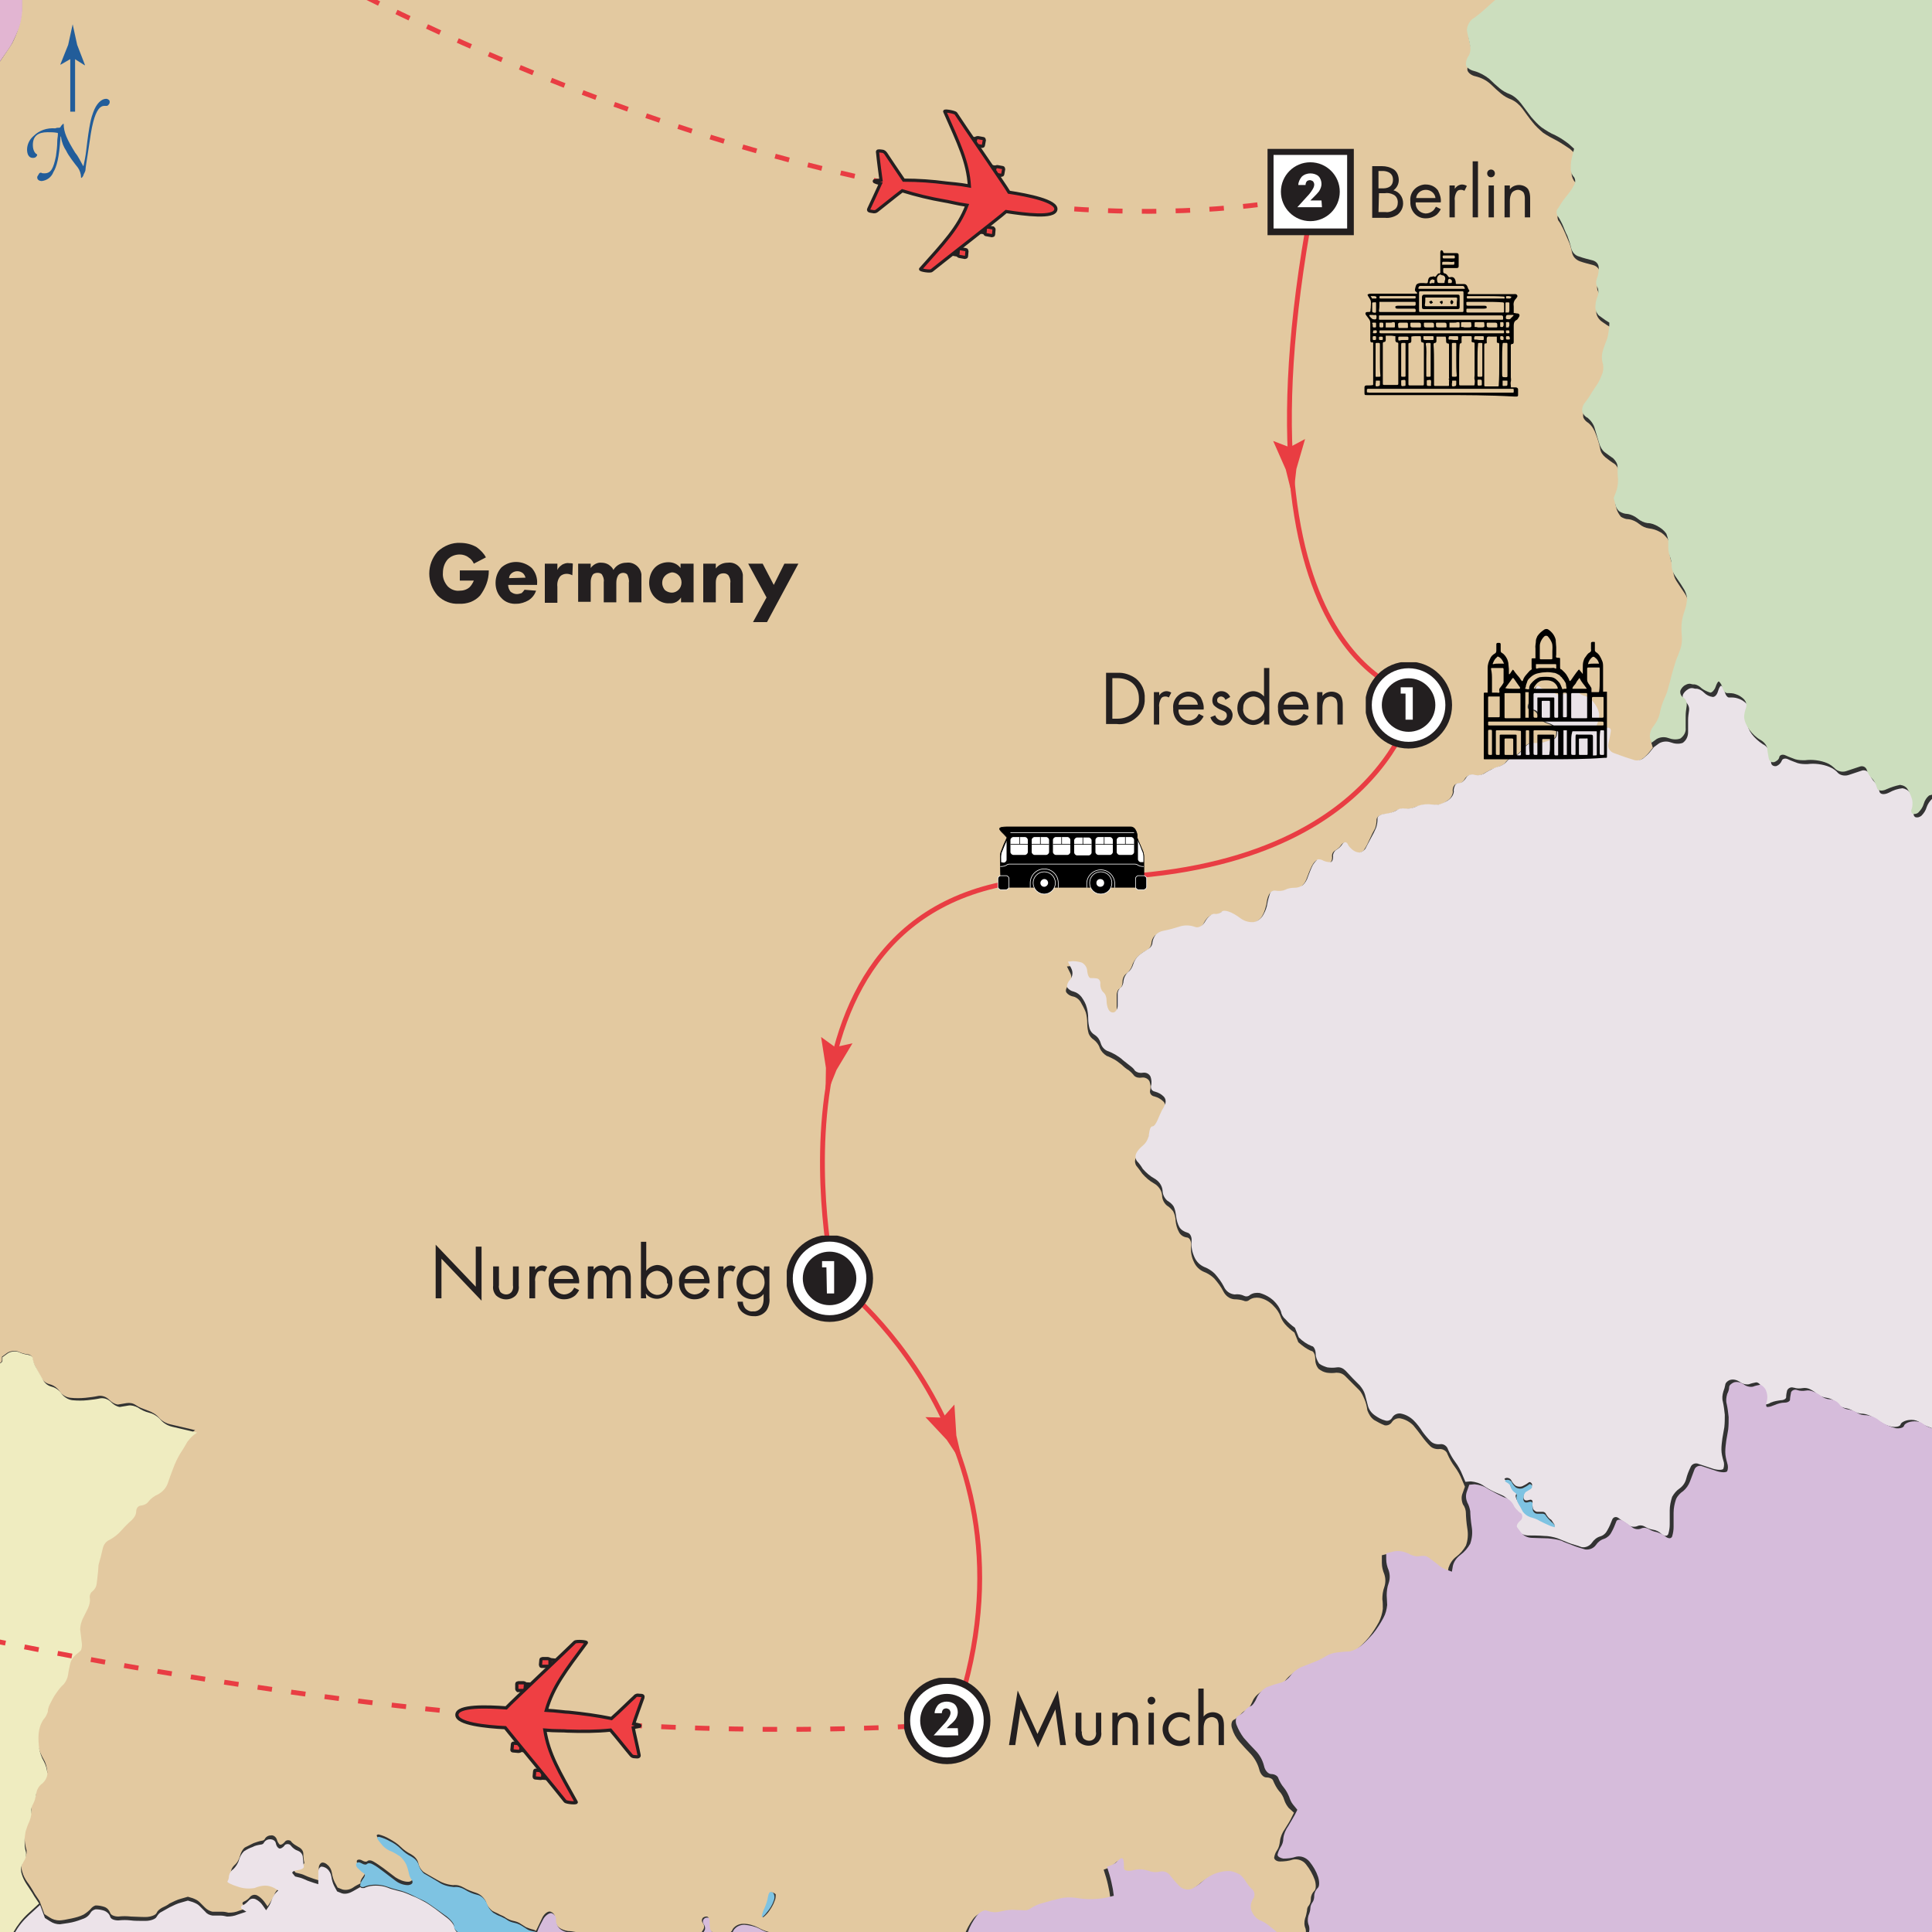 <?xml version="1.0" encoding="utf-8"?>
<!-- Generator: Adobe Illustrator 26.0.3, SVG Export Plug-In . SVG Version: 6.00 Build 0)  -->
<svg version="1.1" id="Layer_1" xmlns="http://www.w3.org/2000/svg" xmlns:xlink="http://www.w3.org/1999/xlink" x="0px" y="0px"
	 viewBox="0 0 400 400" style="enable-background:new 0 0 400 400;" xml:space="preserve">
<rect x="0" y="0" width="400" height="400" fill="#333333" stroke="none"/>
<style type="text/css">
	.st0{fill:#FFFFFF;stroke:#231F20;stroke-width:0.5;}
	.st1{fill:#231F20;}
	.st2{fill:#225D9A;}
	.st3{fill:none;stroke:#225D9A;stroke-width:0.75;}
	.st4{fill:#E3C9A0;}
	.st5{fill:#EAE3E8;}
	.st6{fill:#CCDEBE;}
	.st7{fill:#D6BCDB;}
	.st8{fill:#ECE3E9;}
	.st9{fill:#EFECC0;}
	.st10{fill:#E2B5D2;}
	.st11{fill:#7EC3E2;}
	.st12{fill:none;stroke:#E93D43;}
	.st13{fill:none;stroke:#E93D43;stroke-dasharray:3,4;}
	.st14{fill:#E93D42;}
	.st15{fill:#EF3F43;stroke:#231F20;stroke-width:0.66;}
	.st16{fill:#EF3F43;stroke:#231F20;stroke-width:0.67;}
	.st17{fill:none;stroke:#000000;stroke-width:0.13;stroke-linecap:round;stroke-miterlimit:10;}
	.st18{stroke:#000000;stroke-width:0.13;stroke-linecap:round;stroke-miterlimit:10;}
	.st19{fill:none;stroke:#FFFFFF;stroke-width:0.13;stroke-miterlimit:10;}
	.st20{stroke:#FFFFFF;stroke-width:0.13;stroke-miterlimit:10;}
	.st21{fill:#FFFFFF;}
	.st22{fill:none;stroke:#000000;stroke-width:0.13;stroke-miterlimit:10;}
</style>
<symbol  id="a" viewBox="-3.2 -3.2 6.5 6.5">
	<rect x="-3" y="-3" class="st0" width="6" height="6"/>
	<circle class="st1" cx="0" cy="0" r="2.2"/>
</symbol>
<symbol  id="b" viewBox="-3.2 -3.2 6.5 6.5">
	<circle class="st0" cx="0" cy="0" r="3"/>
	<circle class="st1" cx="0" cy="0" r="2"/>
</symbol>
<symbol  id="e" viewBox="-6.4 -12.2 12.9 24.4">
	<path class="st2" d="M-1.4,3.9c0.1,0,0.1,0,0.2-0.1C-1.1,3.6-1,3.5-0.8,3.3c0.1,0,0.1,0,0.1,0c0,1.3,0.5,2.4,1.8,4.5
		c0.5,0.6,0.8,1.3,1.2,2c0,0.1,0,0.1,0.1,0c0.1-0.5,0.3-1.4,0.4-2.3c0.5-4.3,0.8-5.2,1.1-6c0.5-1.4,1.3-2.1,2-2.1
		c0.3,0,0.5,0.2,0.6,0.4c0,0,0,0,0,0c0,0.2-0.1,0.4-0.2,0.5C6.2,0.5,6,0.5,5.9,0.5c-0.1,0-0.2,0-0.3,0C5,0.5,4.4,1.1,3.9,3
		C3.6,4.2,3.5,4.9,3,8.3c-0.1,0.7-0.3,1.8-0.3,2.1c0,0.2-0.1,0.4-0.2,0.6c-0.1,0.1-0.1,0.4-0.3,0.6s-0.2,0.1-0.2,0
		c0-0.5-0.2-1.1-0.5-1.5C1.1,9.6,0,8.2-0.3,7.5C-0.7,6.9-1,6.2-1.1,5.4c0-0.2-0.1-0.2-0.1,0c-0.2,3.2-0.6,4.6-1.1,5.4
		c-0.3,0.8-1,1.3-1.8,1.4c-0.5,0-0.8-0.3-0.7-0.7c0.1-0.2,0.2-0.3,0.3-0.5c0.1-0.1,0.2-0.1,0.3-0.1C-4.1,11-3.9,11-3.7,11
		c1,0,1.4-0.7,1.8-2.7C-1.8,7.6-1.7,6.8-1.7,6c0-0.4,0.1-0.7,0.1-1.1c0-0.2,0-0.2-0.1-0.2c-0.5-0.1-1-0.1-1.5-0.1
		c-1.5,0-2.3,0.6-2.3,2C-5.5,7.6-5,8-4.9,8c0.1,0.1,0.1,0.2,0,0.3c0,0,0,0,0,0c-0.1,0.2-0.3,0.3-0.6,0.3c-0.7,0-0.9-0.7-0.9-1.3
		c0-0.8,0.4-1.6,1-2.1c0.9-0.9,2.1-1.3,3.4-1.2C-1.8,3.9-1.6,3.9-1.4,3.9z"/>
	<line class="st3" x1="0.7" y1="1.4" x2="0.7" y2="-7.2"/>
	<path class="st2" d="M0.7-7l-1.9,1.1v-0.1L0-9l0.7-3.2L1.4-9l1.2,3.1v0.1L0.7-7z"/>
</symbol>
<path class="st4" d="M197.8,402c0.9-0.1,1.6-0.6,1.9-1.4c0.4-1.1,1-2.2,1.7-3.2c0.7-1,1.8-1.6,2.3-1.2c0.8,0.3,1.7,0.4,2.5,0.2
	c0.9-0.2,1.8-0.3,2.7-0.4c0.6,0,1.7,0,2.3,0.1c0.5,0.1,1.1-0.1,1.5-0.4c0.8-0.5,1.6-0.9,2.5-1.1c1.2-0.4,2.5-0.7,3.8-1
	c0.9-0.2,1.9-0.2,2.8-0.1c0.6,0.1,2,0.2,3,0.3c1.2,0,2.3-0.1,3.5-0.3l1.6-0.4l-0.2-1.4c-0.2-1-0.4-2-0.7-3l-0.5-1.6l0.8-0.3
	c0.6-0.3,1.2-0.7,1.6-1.1c0.5-0.5,0.9-0.5,1,0s0.1,1.2,0.1,1.7s0.9,0.6,2,0.4c1-0.3,2-0.2,3,0.1c0.8,0.3,1.6,0.4,2.4,0.2
	c0.8-0.2,1.6,0,2.1,0.7c0.6,0.8,1.3,1.6,2,2.3c0.7,0.7,1.8,0.9,2.7,0.5c0.8-0.5,1.6-1.1,2.3-1.7c0.8-0.7,1.7-1.2,2.7-1.5
	c0.9-0.3,1.9-0.4,2.9-0.4c0.7,0.1,1.3,0.3,1.9,0.7c0.5,0.4,0.9,0.8,1.2,1.4c0.4,0.6,0.9,1.2,1.4,1.7c0.5,0.5,0.6,1.4,0.1,2
	c-0.5,0.8-0.6,1.7-0.2,2.6c0.3,0.7,0.9,1.3,1.5,1.7c0.8,0.4,1.6,0.9,2.3,1.4c0.8,0.6,1.9,1.6,2.5,2.1c0.6,0.6,1.5,0.9,2.3,0.9
	c0.5-0.1,1-0.1,1.5,0c0.2,0,0.7-0.4,1.2-1c0.5-0.6,0.7-1.4,0.5-2.2c-0.3-0.7-0.3-1.4-0.1-2.1c0.2-0.5,0.3-1.1,0.4-1.6
	c0-0.4,0.1-0.8,0.4-1.1c0.3-0.4,0.4-0.9,0.4-1.4c0-0.6,0.3-1.2,0.7-1.6c0.4-0.3,0.4-1.4,0.1-2.3c-0.4-1.1-1-2.2-1.8-3.2
	c-0.6-0.8-1.7-1.2-2.7-1c-0.9,0.3-1.8,0.4-2.7,0.4c-0.7,0-1.2-0.4-1.2-0.8c0.1-0.6,0.3-1.1,0.6-1.5c0.4-0.6,0.5-1.2,0.6-1.9
	c0.1-0.9,0.5-1.8,1-2.5c0.5-0.8,1.2-1.9,1.4-2.4l0.5-1l-1.1-1c-0.4-0.5-0.7-1-0.9-1.6c-0.2-0.7-0.6-1.4-1.1-1.9
	c-0.5-0.6-0.9-1.4-1.2-2.1c-0.1-0.4-0.7-0.7-1.4-0.7s-1.3-0.8-1.5-1.7c-0.3-1.1-0.9-2.2-1.7-3.1c-0.7-0.7-1.8-1.9-2.4-2.6
	c-0.7-0.8-1.2-1.7-1.5-2.7c-0.3-0.8-0.1-1.6,0.3-1.8c0.6-0.3,1.1-0.8,1.5-1.2c0.3-0.4,0.8-0.7,1.2-0.9c0.3,0,0.8-0.8,1.2-1.7
	c0.4-1,1.2-1.7,2.1-2.2l1.4-0.5l1.4-0.4c0.8-0.3,1.6-0.8,2.1-1.5c0.6-0.7,1.3-1.3,2.1-1.7c0.7-0.3,2-0.8,2.8-1.1
	c0.8-0.3,1.6-0.8,2.4-1.2c0.8-0.4,1.6-0.7,2.5-0.8c0.9,0,2-0.1,2.5-0.2c0.8-0.2,1.6-0.5,2.2-1.1c0.9-0.8,1.8-1.6,2.6-2.6
	c0.8-1,1.5-2.1,2.1-3.2c0.4-0.8,0.7-1.8,0.8-2.7c0-0.6,0-1.5-0.1-2c0-0.8,0.1-1.7,0.4-2.5c0.3-0.9,0.3-1.8,0-2.7
	c-0.3-0.7-0.5-1.5-0.5-2.3V322l1.6-0.4c1-0.2,2-0.1,2.9,0.4c0.7,0.4,1.5,0.6,2.3,0.6c0.5-0.1,1-0.1,1.5,0c0.4,0.2,0.9,0.5,1.2,0.8
	c0.4,0.3,1,0.8,1.4,1.1c0.5,0.4,1,0.7,1.6,0.9l1.1,0.4l0.2-1.2c0.3-0.9,0.8-1.7,1.6-2.3c0.8-0.6,1.5-1.4,2-2.3
	c0.4-1.1,0.5-2.3,0.3-3.5c-0.2-1.2-0.3-2.6-0.3-3.2c0-0.6-0.2-1.3-0.6-1.8c-0.3-0.7-0.4-1.6-0.1-2.3l0.5-1.4l-0.6-1.4
	c-0.4-1-0.9-1.9-1.5-2.7c-0.6-0.8-1.1-1.7-1.5-2.6c-0.2-0.7-0.9-1.1-1.6-1.1c-0.7,0.1-1.5-0.1-2-0.6c-0.6-0.6-1.2-1.3-1.7-2
	c-0.6-0.8-1.2-1.6-1.8-2.3c-0.7-0.7-1.6-1.2-2.5-1.4c-0.7-0.2-1.5,0.1-1.9,0.7c-0.3,0.5-0.9,0.8-1.5,0.7c-0.8-0.3-1.5-0.7-2.2-1.1
	c-0.7-0.5-1.1-1.2-1.4-2c-0.1-0.8-0.3-1.6-0.6-2.3c-0.3-0.7-0.6-1.4-1.1-1.9l-1.4-1.4l-1.5-1.5c-0.5-0.5-1.1-0.7-1.8-0.7
	c-0.7,0.1-1.3,0.1-2,0c-0.6-0.1-1.2-0.4-1.7-0.8c-0.5-0.6-0.7-1.3-0.7-2.1c0-0.9-0.4-1.6-0.8-1.6c-1-0.4-1.9-1.1-2.7-1.8l-0.4-1
	l-0.4-1c-0.7-0.5-1.4-1.1-2-1.8c-0.4-0.5-0.7-1-0.9-1.6c-0.3-0.8-0.8-1.5-1.4-2.1c-0.8-0.9-1.9-1.5-3-1.7c-0.7-0.1-1.4,0-2,0.4
	c-0.3,0.3-0.8,0.4-1.2,0.2c-0.6-0.2-1.3-0.3-2-0.3c-1-0.1-1.8-0.8-2.2-1.6c-0.5-1-1.2-1.9-1.9-2.7c-0.6-0.6-1.4-1.1-2.2-1.4
	c-0.9-0.4-1.6-1.1-2-2c-0.5-1-0.7-2.1-0.6-3.3c0.1-1-0.3-1.8-0.9-1.8c-0.7-0.1-1.3-0.5-1.6-1.1c-0.4-0.7-0.6-1.5-0.7-2.3
	c0-0.7-0.2-1.4-0.5-2c-0.4-0.5-0.8-0.9-1.3-1.2c-0.6-0.5-1-1.3-1-2.1c-0.1-1.1-0.8-2-1.7-2.5c-0.9-0.5-1.7-1.2-2.4-2
	c-0.4-0.6-0.8-1.1-1.2-1.6c-0.3-0.4-0.4-1-0.2-1.5c0.4-0.7,0.9-1.3,1.5-1.8c0.7-0.6,1.2-1.5,1.2-2.4c0.1-0.9,0.4-1.5,0.7-1.5
	s0.8-0.6,1.1-1.4c0.2-0.7,0.5-1.4,0.9-2c0.3-0.5,0.5-0.9,0.7-1.4c0.1-0.5,0-1.1-0.4-1.4c-0.5-0.5-1.1-0.8-1.8-1
	c-0.6-0.1-1-0.6-0.9-1.2c0.2-0.6,0.1-1.3-0.1-1.9c-0.3-0.6-1-0.9-1.6-0.8c-0.6,0.1-1.2,0-1.6-0.4c-0.3-0.4-0.7-0.8-1.1-1.1
	c-0.5-0.3-1-0.7-1.4-1.1c-0.5-0.4-1-0.8-1.5-1.1c-0.6-0.3-1.1-0.6-1.7-0.8c-0.6-0.4-1.1-0.9-1.4-1.6c-0.2-0.7-0.7-1.3-1.2-1.7
	c-0.5-0.3-0.9-0.8-1.1-1.3c-0.2-0.7-0.3-1.4-0.3-2.1c0-0.8-0.1-1.6-0.3-2.3c-0.3-0.8-0.7-1.5-1.1-2.2c-0.4-0.6-1-1-1.6-1.1
	c-0.5-0.1-1-0.4-1.3-0.8c-0.3-0.4,0-1.1,0.5-1.6c0.5-0.7,0.7-1.6,0.3-2.4l-0.7-1.4l1-0.1c0.7,0,1.3,0.1,1.9,0.3
	c0.6,0.4,1,1.1,1.1,1.8c0.1,0.8,0.4,1.4,0.8,1.4c0.4,0,0.9,0,1.3,0.1c0.4,0.1,0.6,0.7,0.6,1.2c0,0.6,0.2,1.2,0.6,1.6
	c0.4,0.5,0.7,1.1,0.7,1.7c0,0.7,0.1,1.3,0.4,1.9c0.2,0.4,0.7,0.7,1.1,0.6c0.4-0.1,0.8-0.8,0.8-1.4V206c0-0.6,0.3-1.2,0.6-1.3
	s0.6-0.7,0.6-1.4c0-0.7,0.3-1.4,0.9-1.8c0.5-0.4,0.9-1,1.1-1.6c0.2-0.7,0.7-1.4,1.2-1.9c0.6-0.5,1.2-1,1.9-1.3
	c0.5-0.3,0.8-0.8,0.9-1.4c0-0.6,0.3-1.2,0.7-1.6c0.5-0.4,1-0.7,1.6-0.8c1-0.2,2.1-0.4,3.1-0.8c1.1-0.4,2.3-0.4,3.4,0
	c0.7,0.4,1.6-0.1,2.1-1.1s1.4-1.7,2-1.6c0.5,0.1,1-0.1,1.4-0.4c0.2-0.3,0.8-0.3,1.4-0.1c0.9,0.4,1.7,0.9,2.5,1.4
	c0.8,0.6,1.8,0.9,2.8,0.8c0.9-0.3,1.6-0.8,2-1.6c0.4-0.7,0.6-1.5,0.8-2.3c0.1-0.7,0.2-1.3,0.5-1.9c0.2-0.5,0.7-0.8,1.2-0.7
	c0.7,0.1,1.4,0.1,2-0.2c0.6-0.3,1.3-0.4,2-0.4c0.6,0,1.2-0.1,1.6-0.5c0.5-0.5,0.9-1.1,1.1-1.8c0.3-0.8,0.6-1.6,1-2.4
	c0.3-0.6,0.8-1.2,1.1-1.2c0.4,0,0.8,0,1.1,0.2c0.4,0.2,0.9,0.3,1.4,0.3c0.4,0,0.6-0.5,0.6-1.1c-0.1-0.6,0.1-1.1,0.6-1.4
	c0.5-0.3,1-0.7,1.3-1.2c0.4-0.5,0.9-0.6,1.1-0.1c0.3,0.5,0.7,1,1.1,1.3c0.4,0.3,0.9,0.4,1.4,0.5c0.5-0.1,1-0.3,1.2-0.8
	c0.3-0.4,0.8-1.4,1.1-2.1s0.8-1.7,1.1-2.2c0.2-0.6,0.3-1.2,0.3-1.8c0-0.5,0.6-1,1.5-1.1c0.8,0,1.7-0.3,2.4-0.7
	c0.5-0.3,1.2-0.5,1.8-0.4c0.8,0.1,1.6-0.1,2.3-0.4c0.8-0.3,1.7-0.5,2.6-0.5c0.7,0.1,1.6,0.1,2,0.1c0.7-0.1,1.4-0.4,2-0.9
	c0.7-0.4,1.1-1.1,1.2-1.8c-0.1-0.5,0-1,0.3-1.4c0.2-0.3,0.6-0.4,1-0.4c0.3,0.1,0.9-0.4,1.2-1c0.4-0.6,1.1-0.9,1.7-0.7
	c0.7,0.2,1.4,0.1,2-0.2c0.6-0.4,1.2-0.7,1.8-1c0.5-0.2,1.1-0.4,1.6-0.6c0.6-0.2,1.1-0.5,1.4-1c0.4-0.5,0.9-0.8,1.5-1
	c0.8-0.4,1.4-0.9,1.9-1.6c0.6-0.8,1.5-1.4,1.9-1.2c0.8,0.1,1.7,0,2.5-0.2c0.7-0.1,1.3-0.3,2-0.6c0.2-0.2,0.4-0.4,0.5-0.7
	c0.1-0.4,0.1-0.8,0.1-1.2c0-0.4-0.8-1.1-1.8-1.4s-1.9-1.1-2-1.7c-0.2-0.6-0.8-1.1-1.4-1.1c-0.7,0-0.9-0.6-0.5-1.4
	c0.4-0.9,0.8-1.8,1.1-2.7c0.2-0.7,0.6-0.9,1-0.6c0.4,0.4,1,0.6,1.6,0.6c0.6,0,1.2,0.2,1.5,0.7c0.3,0.4,1.4,0.4,2.5,0
	s2.1-0.5,2.4-0.2c0.3,0.3,0.7,0.6,1.1,0.7c0.4,0.1,0.9,0.2,1.2,0.5c0.5,0.4,0.9,0.8,1.2,1.4c0.4,0.6,0.7,1.3,0.8,2
	c0,0.8-0.1,1.5-0.5,2.2c-0.3,0.6-0.3,1.1,0,1.1c0.6-0.1,1.2-0.2,1.8-0.5c0.7-0.3,1.2,0,1.1,0.7s-0.3,1.8-0.5,2.6
	c-0.1,0.8,0.4,1.6,1.1,1.9c0.8,0.3,1.9,0.6,2.5,0.9c0.6,0.2,1.3,0.4,1.9,0.6c0.6,0.1,1.1,0,1.6-0.3c0.6-0.4,1.1-0.9,1.5-1.4l0.8-1
	l-0.3-1c-0.1-0.8,0.1-1.7,0.7-2.3c0.6-0.9,1.1-1.9,1.4-3c0.2-1,0.5-1.9,0.9-2.8c0.4-0.8,0.7-1.7,0.9-2.6c0.2-0.9,0.6-2.4,0.9-3.3
	s0.6-2,0.8-2.5s0.5-1.3,0.7-1.8c0.3-0.9,0.4-1.8,0.3-2.8c-0.1-0.9-0.1-1.9,0-2.8c0.1-0.8,0.3-1.6,0.6-2.4c0.3-0.8,0.4-1.6,0.5-2.5
	c-0.1-0.8-0.4-1.6-0.9-2.3c-0.5-0.7-1.2-1.8-1.6-2.4c-0.4-0.6-0.6-1.3-0.7-2c0-0.6-0.1-1.2-0.3-1.8c-0.2-0.6-0.4-1.3-0.4-1.9v-1.6
	c0-0.5-0.2-1-0.4-1.4c-0.5-0.6-1-1.2-1.7-1.5c-0.7-0.4-1.4-0.6-2.2-0.7c-0.7-0.1-1.4-0.4-2-0.9c-0.6-0.5-1.4-0.9-2.2-1
	c-0.6,0-1.1-0.2-1.6-0.5c-0.4-0.5-0.7-1-0.9-1.6l-0.3-1.2l0.5-1.3c0.2-0.8,0.3-1.7,0.3-2.6c0-0.7-0.1-1.8-0.1-2.5
	c0-0.7-0.3-1.4-0.9-1.8c-0.5-0.3-1.3-0.9-1.8-1.3c-0.6-0.5-1-1.1-1.1-1.8c-0.2-1-0.5-2-0.9-3c-0.3-0.9-0.8-1.7-1.5-2.3
	c-0.5-0.3-0.9-0.7-1.1-1.2c-0.1-0.6,0-1.2,0.3-1.6c0.3-0.4,1-1.3,1.4-2s1.2-1.7,1.5-2.3c0.4-0.7,0.8-1.5,1.1-2.3
	c0.2-0.7,0.2-1.4,0-2.1c-0.2-0.8-0.2-1.6,0-2.3c0.2-0.8,0.5-1.6,0.8-2.3c0.3-0.7,0.4-1.5,0.5-2.3c0-0.8,0.1-1.4,0.1-1.4l-0.8-0.5
	c-0.4-0.3-1.1-0.7-1.4-1c-0.4-0.4-0.7-0.9-0.8-1.5c0-0.8,0.1-1.6,0.4-2.3c0.3-0.7,0.3-1.4,0-2.1c-0.3-0.5-0.3-1.2-0.1-1.7
	c0.3-0.7,0.4-1.5,0.4-2.2c0-0.8-0.6-1.4-1.3-1.6c-0.7-0.2-2-0.5-2.8-0.8c-0.8-0.3-1.4-0.9-1.6-1.7c-0.2-0.9-0.4-1.8-0.8-2.6
	c-0.3-0.7-0.8-1.9-1.1-2.5c-0.3-0.6-0.6-1.2-1-1.7c-0.2-0.5-0.2-1.1,0.2-1.5c0.4-0.5,0.9-1.3,1.1-1.7c0.3-0.5,0.7-1,1.1-1.4
	c0.4-0.5,0.8-1.1,1.1-1.7c0.3-0.5,0.3-1.1,0-1.6c-0.4-0.4-0.6-1-0.7-1.5c0-0.6,0-1.3,0.1-1.9c0.1-0.5,0.3-1.3,0.4-1.7l0.2-0.8
	l-1.1-1c-0.9-0.6-1.8-1.2-2.7-1.7c-1-0.5-1.9-1-2.8-1.6c-0.8-0.7-1.6-1.4-2.2-2.2c-0.6-0.7-1.5-2-2.1-2.8c-0.6-0.8-1.4-1.5-2.3-1.9
	c-0.8-0.3-1.5-0.7-2.1-1.2c-0.5-0.4-1.5-1.3-2.2-2c-0.9-0.8-1.9-1.3-3.1-1.6c-1-0.2-1.7-0.9-1.7-1.4c0-0.7,0.2-1.3,0.6-1.8
	c0.3-0.8,0.4-1.6,0.2-2.4c-0.2-0.9-0.5-2.2-0.6-2.9c0.1-1,0.7-2,1.5-2.5c1-0.7,1.9-1.5,2.8-2.3c0.6-0.6,1.7-1.5,2.4-2.1
	c0.6-0.6,1.1-1.3,1.5-2.1L4.5-2.1c0,0.3,0,0.5,0,0.8v3.6C4.4,3.5,4.2,4.6,3.8,5.8C3.5,6.9,3,8,2.5,9c-0.4,0.6-1.3,2-2,3
	c-0.8,1.1-1.5,2.3-2.1,3.5c-0.6,1.5-0.9,3.1-1.1,4.7C-2.8,21.2-2.9,22.7-3,24l0.3,259.5c0.1-0.1,0.2-0.1,0.2-0.2
	c0.4-0.5,1.1-0.8,1.7-0.9c0.7,0,1.2-0.4,1.2-0.8v-0.7l1.1-0.8c0.6-0.4,1.5-0.5,2.2-0.3c0.6,0.3,1.3,0.5,2,0.6c0.5,0,1,0.4,1,0.8
	c0.1,0.6,0.3,1.2,0.6,1.7l1.2,2.3c0.4,0.7,1,1.2,1.8,1.4c0.8,0.2,1.5,0.7,2,1.4c0.5,0.8,1.4,1.3,2.3,1.4c1,0.1,2,0.1,3.1,0
	c0.9-0.1,1.8-0.2,2.7-0.4c0.8-0.1,1.6,0.2,2.2,0.8c0.5,0.5,1.1,0.9,1.8,1l1.8-0.3c0.7-0.1,1.3,0,1.9,0.4c0.7,0.5,1.6,0.8,2.4,1.1
	c0.9,0.3,1.8,0.8,2.4,1.5c0.6,0.7,1.5,1.2,2.4,1.4l3.4,0.8l1.7,0.4l-0.7,0.5c-0.5,0.4-0.9,0.9-1.2,1.4c-0.3,0.5-1,1.6-1.4,2.3
	c-0.6,1-1.1,2-1.5,3.1c-0.4,1-0.9,2.4-1.2,3.3c-0.4,1-1.1,1.7-2,2.2c-0.7,0.3-1.4,0.8-1.9,1.4c-0.4,0.5-0.9,0.8-1.5,0.9
	c-0.6,0.1-1.1,0.6-1.1,1.2c0,0.7-0.3,1.4-0.9,1.8c-0.8,0.7-1.5,1.4-2.1,2.2c-0.7,0.8-1.5,1.4-2.4,1.9c-0.7,0.3-1.2,1-1.4,1.7
	c-0.2,0.7-0.4,1.8-0.6,2.4l-0.3,1.1l-0.1,1.4c0,0.8-0.2,2-0.3,2.6c-0.1,0.6-0.4,1.2-0.9,1.5c-0.4,0.4-0.6,0.9-0.5,1.4
	c0.1,0.7-0.1,1.5-0.4,2.1c-0.3,0.6-0.8,1.6-1.1,2.2c-0.3,0.7-0.5,1.4-0.5,2.2c0,0.6,0.2,1.7,0.3,2.5c0.1,0.6,0.1,1.2-0.1,1.7
	c-0.2,0.2-0.7,0.6-1.1,1c-0.5,0.4-0.9,1-1.1,1.6c-0.2,0.8-0.4,1.7-0.5,2.5c-0.1,0.7-0.4,1.4-0.9,2c-0.6,0.6-1.2,1.2-1.6,1.9
	c-0.5,0.7-0.9,1.5-1.3,2.3c-0.2,0.5-0.3,1-0.4,1.5c-0.1,0.6-0.5,1.2-0.9,1.6c-0.6,0.8-0.9,1.8-1,2.9c-0.1,1,0,2.1,0.1,3.1
	c0.2,0.9,0.6,1.8,1.1,2.7c0.5,0.8,0.7,1.7,0.8,2.7c-0.1,0.8-0.5,1.4-1.1,1.9c-0.6,0.5-1.1,1.3-1.2,2.1c0,0.7-0.2,1.4-0.6,2
	c-0.3,0.5-0.4,1.1-0.4,1.7c0,0.8-0.2,1.5-0.5,2.2c-0.3,0.6-0.6,1.2-0.8,1.8c-0.1,0.6-0.2,1.2-0.1,1.9c0,0.7,0.1,1.5,0.3,2.2
	c0.2,0.6,0.1,1.2-0.1,1.7c-0.2,0.4-0.5,1-0.7,1.3c-0.2,0.6-0.2,1.2,0,1.8c0.2,0.8,0.6,1.5,1,2.1c0.4,0.5,1.1,1.6,1.6,2.5l1,1.5
	l1,2.7l1.1,0.7c0.6,0.4,1.3,0.6,2,0.6c0.5,0,1.6-0.2,2.5-0.4c0.9-0.2,1.7-0.4,2.5-0.8c0.5-0.3,1-0.7,1.4-1.1
	c0.3-0.4,0.7-0.7,1.1-0.8c0.6,0,1.2,0.1,1.8,0.3c0.6,0.2,1,0.7,1.2,1.2c0.1,0.5,0.9,0.8,1.7,0.8c0.9-0.1,1.7-0.1,2.6,0
	c0.6,0,1.9,0.1,3,0.1s2.1-0.4,2.3-0.8c0.2-0.5,0.6-0.8,1.1-1.1c0.6-0.3,1.1-0.5,1.6-0.9c0.8-0.4,1.6-0.8,2.4-1l1.4-0.4l1,0.3
	c0.5,0.2,1,0.4,1.4,0.8l1.2,1.2c0.4,0.4,1,0.7,1.5,0.8H46c0.5,0,0.9,0.1,1.3,0.2c0.8,0,1.5-0.1,2.2-0.4l1.8-0.6l-0.8-0.5
	c-0.4-0.3-0.4-0.6,0-0.8c0.5-0.2,1-0.6,1.3-1c0.4-0.4,0.9-0.5,1.4-0.3c0.6,0.3,1.1,0.8,1.5,1.3l0.7,1l0.6-0.9c0.3-0.5,0.6-1,0.8-1.5
	c0.1-0.4,0.4-0.8,0.7-1.1l0.5-0.5l-0.8-0.5c-0.6-0.3-1.3-0.5-1.9-0.5c-0.8,0-1.5,0.2-2.2,0.5c-1.2,0.2-2.4,0.1-3.5-0.3
	c-1.3-0.4-2.3-0.9-2.1-1.1c0.2-0.4,0.3-0.7,0.3-1.1c0-0.6,0.3-1.1,0.7-1.5c0.6-0.5,1-1.2,1.2-2c0.2-0.7,0.5-1.3,1-1.7
	c0.6-0.3,1.2-0.6,1.8-0.9c0.6-0.2,1.1-0.4,1.7-0.5c0.3,0,0.6-0.2,0.7-0.5c0.3-0.4,0.7-0.6,1.2-0.6c0.5-0.1,1,0.3,1.2,0.8
	c0.1,0.4,0.3,0.8,0.6,1.1c0.3,0.1,0.7-0.1,1.1-0.6c0.2-0.3,0.7-0.4,1.1-0.2c0.1,0,0.1,0.1,0.2,0.2c0.4,0.5,1,0.8,1.5,1.1
	c0.6,0.3,1,0.8,1,1.4c0,0.6,0.1,1.5,0.2,1.8s-0.5,0.7-1.3,0.8s-1.2,0.4-1,0.7l0.5,0.6l0.8,0.2c0.5,0.1,1,0.3,1.4,0.5
	c0.4,0.2,1.1,0.4,1.6,0.6l1,0.3v-2.6c0-0.4,0.2-0.8,0.5-1c0.3-0.2,0.9,0,1.3,0.4c0.5,0.4,0.8,1,0.9,1.6c0.1,0.7,0.3,1.4,0.6,2
	l0.6,1.1l1,0.4c0.8,0.2,1.6,0,2.2-0.4c0.4-0.3,1-0.6,1.6-0.9l0,0c-0.2-0.3,0.1-0.9,0.5-1.4s0.6-1.1,0.3-1.2c-0.4-0.3-0.8-0.6-1.2-1
	c-0.4-0.4-0.5-0.9-0.4-1.1s0.6-0.3,1.1,0s0.9,0.3,1.1,0.1s0.7-0.2,1.2,0.1c0.7,0.4,1.4,0.9,2.1,1.4l2.5,1.9c0.8,0.5,1.7,0.9,2.6,0.9
	c0.7,0,1.1-0.5,0.8-1c-0.3-0.5-0.6-1.1-0.7-1.7c-0.1-0.6-0.2-1.1-0.5-1.6c-0.3-0.6-0.8-1.1-1.2-1.5c-0.6-0.5-1.2-0.9-1.9-1.1
	c-0.7-0.2-1.3-0.6-1.8-1c-0.4-0.4-0.7-0.9-1.1-1.4c-0.2-0.3-0.1-0.5,0.3-0.5c0.8,0.2,1.5,0.5,2.2,0.9c0.9,0.5,1.7,1,2.4,1.7
	c0.6,0.6,1.3,1.1,2.1,1.5c0.7,0.4,1.3,1,1.5,1.8c0.1,0.7,0.5,1.3,1,1.8c0.4,0.3,1.7,1,2.9,1.7c1,0.6,2.1,1,3.3,1.1
	c0.8-0.1,1.5,0.1,2.2,0.5c0.8,0.5,1.7,0.8,2.6,1.1c0.9,0.3,1.6,1,2,1.8c0.2,0.8,0.7,1.4,1.3,1.9c0.5,0.3,1.1,0.5,1.6,0.8
	c0.5,0.2,0.9,0.4,1.3,0.7c0.5,0.3,1,0.5,1.5,0.6c0.5,0.1,1.1,0.3,1.5,0.6l1.1,0.7c0.5,0.2,1,0.4,1.5,0.5c0.1,0,0.2,0.1,0.3,0.1
	c0.1,0.1,0.2,0.1,0.2,0.2l0,0c0.1-0.1,0.1-0.2,0.2-0.3c0.3-0.6,0.8-1.7,1.2-2.5s1.2-1.4,1.7-1.2c0.6,0.2,1,0.8,0.9,1.4
	c0,0.7,0.3,1.5,0.9,1.9c0.5,0.4,1.2,0.6,1.8,0.7c0.5,0,1.1,0.1,1.6,0.2c0.4,0.1,0.8,0.1,1.2,0.1c0.3,0,0.6,0.1,0.9,0.3
	c0.4,0.4,0.9,0.7,1.3,1.1c0.3,0.2,0.6,0.6,0.8,0.9H145c-0.1-0.3-0.1-0.7-0.1-1.1c0.1-0.6,0.3-1.3,0.7-1.8c0.3-0.5,0.2-1-0.1-1.4
	c-0.3-0.3-0.2-0.9,0.1-1.1c0.1,0,0.1-0.1,0.2-0.1c0.5-0.2,0.9-0.1,0.9,0.3s0,1.2,0.1,1.8c0.1,0.7,0.7,1.2,1.3,1.1
	c0.7,0,1.5,0.1,2.2,0.2c0.6,0.1,1.2-0.3,1.4-0.9c0.5-0.7,1.3-1.1,2.2-1.1c1.1,0,2.1,0.3,3.1,0.8c0.7,0.4,1.4,0.7,2.2,0.9
	c0.6,0.1,1.1,0.3,1.5,0.7c0.7,0.3,1.6,0.4,2.3,0.1c0.8-0.2,1.6-0.4,2.4-0.5c0.5,0,0.9,0.2,1.2,0.6c0.3,0.3,0.1,0.9-0.4,1.4
	c0,0-0.1,0.1-0.1,0.1l26.6-0.1c0.6-0.4,1.2-0.6,1.9-0.6C195.7,402.1,196.7,402.1,197.8,402z M160.4,393.5c-0.3,0.9-0.8,1.7-1.4,2.5
	c-0.6,0.7-1.1,1.1-1.1,0.9c0.1-0.6,0.3-1.2,0.6-1.8c0.3-0.7,0.5-1.5,0.7-2.3c0.1-0.5,0.3-1,0.6-1c0.3,0,0.6,0.2,0.8,0.4
	C160.6,392.6,160.6,393.1,160.4,393.5z"/>
<path class="st4" d="M110.5,399.8c0.1,0,0.2,0.1,0.3,0.1C110.7,399.9,110.6,399.8,110.5,399.8z"/>
<path class="st5" d="M400,165.4c-0.5,0.5-0.9,1.1-1.1,1.7c-0.2,0.7-0.6,1.3-1.1,1.8c-0.4,0.3-0.8,0.4-1.2,0.3
	c-0.4-0.2-0.5-0.6-0.3-1c0,0,0,0,0,0c0.2-0.6,0.2-1.3,0.1-1.9c-0.2-0.8-0.4-1.5-0.9-2.1c-0.4-0.6-1-0.9-1.6-1
	c-1,0.1-1.9,0.4-2.8,0.9c-1,0.5-1.9,0.4-2-0.3c-0.2-0.7-0.5-1.4-1-1.9c-0.5-0.5-0.8-1.1-1.1-1.7c-0.2-0.5-0.8-0.8-1.4-0.7
	c-0.6,0.2-1.8,0.6-2.7,0.9c-0.8,0.3-1.7,0.2-2.3-0.3c-0.5-0.6-1.1-1-1.8-1.3c-0.7-0.3-1.5-0.5-2.3-0.6c-0.8-0.1-1.5-0.1-2.3,0
	c-0.7,0-1.3,0-2-0.2c-0.5-0.2-1.4-0.5-2-0.8s-1.2-0.1-1.3,0.3c-0.2,0.5-0.6,0.9-1.1,1.1c-0.5,0.1-1-0.1-1.1-0.6c0,0,0-0.1,0-0.1
	c-0.1-0.6-0.2-1.5-0.3-2.1c-0.2-0.7-0.7-1.4-1.4-1.7c-0.9-0.6-1.7-1.3-2.3-2.1c-0.6-0.8-0.9-1.6-1.1-2.6c0-0.7,0.1-1.4,0.4-2
	c0.2-0.6,0-1.3-0.4-1.7c-0.5-0.5-1.1-0.9-1.8-1.1c-0.6-0.2-1.1-0.2-1.7-0.2c-0.4,0.1-0.8-0.4-1-1.1c-0.1-0.5-0.3-1-0.7-1.3
	c-0.2-0.1-0.5,0.4-0.7,1.1s-0.6,1.2-1.1,1.2c-0.7-0.1-1.3-0.4-1.8-0.9c-0.4-0.4-0.9-0.7-1.4-0.8c-0.3,0-0.5,0-0.8-0.1
	c-0.4-0.1-0.8,0-1.1,0.2c-0.5,0.3-0.9,0.7-1.1,1.2c-0.1,0.6,0.1,1.1,0.6,1.4c0.5,0.5,0.8,1.1,0.7,1.8c-0.1,0.7-0.2,1.3-0.2,2v2.5
	c0,0.9-0.4,1.7-1.1,2.2c-0.8,0.3-1.7,0.2-2.5-0.1c-0.8-0.3-1.7-0.2-2.4,0.2l-1.1,0.8l-0.8,1c-0.4,0.5-1,1-1.5,1.4
	c-0.5,0.3-1.1,0.4-1.6,0.3c-0.6-0.2-1.3-0.4-1.9-0.6c-0.6-0.2-1.7-0.6-2.5-0.9c-0.8-0.3-1.3-1.1-1.1-1.9c0.2-0.8,0.4-2,0.5-2.6
	s-0.4-0.9-1.1-0.7c-0.6,0.2-1.2,0.4-1.8,0.5c-0.3,0-0.3-0.5,0-1.1c0.3-0.7,0.5-1.4,0.5-2.2c-0.1-0.7-0.4-1.4-0.8-2
	c-0.3-0.5-0.8-1-1.2-1.4c-0.4-0.2-0.8-0.4-1.2-0.5c-0.4-0.1-0.8-0.3-1.1-0.7c-0.3-0.3-1.4-0.2-2.4,0.2s-2.2,0.4-2.5,0
	c-0.4-0.5-1-0.7-1.5-0.7c-0.6,0-1.2-0.2-1.6-0.6c-0.4-0.4-0.8-0.1-1,0.6c-0.3,0.9-0.6,1.8-1.1,2.7c-0.4,0.8-0.2,1.4,0.5,1.4
	c0.7,0,1.3,0.4,1.4,1.1c0.1,0.6,1,1.4,2,1.7s1.8,1,1.8,1.4c0,0.4,0,0.8-0.1,1.2c-0.1,0.3-0.2,0.5-0.5,0.7c-0.7,0.2-1.3,0.4-2,0.6
	c-0.8,0.2-1.7,0.3-2.5,0.2c-0.5-0.1-1.3,0.5-1.9,1.2c-0.5,0.7-1.1,1.3-1.9,1.6c-0.6,0.2-1.1,0.5-1.5,1c-0.4,0.5-0.9,0.8-1.4,1
	c-0.6,0.2-1.1,0.3-1.6,0.6c-0.6,0.3-1.2,0.6-1.8,1c-0.6,0.3-1.3,0.4-2,0.2c-0.7-0.2-1.4,0.1-1.7,0.7c-0.4,0.6-0.9,1-1.2,1
	c-0.4,0-0.8,0.1-1,0.4c-0.2,0.4-0.4,0.9-0.3,1.4c-0.1,0.8-0.6,1.4-1.2,1.8c-0.6,0.4-1.3,0.7-2,0.9c-0.4,0-1.3,0-2-0.1
	c-0.9,0-1.8,0.1-2.6,0.5c-0.7,0.3-1.5,0.5-2.3,0.4c-0.6-0.1-1.3,0-1.8,0.4c-0.7,0.4-1.6,0.6-2.4,0.7c-0.9,0.1-1.6,0.5-1.5,1.1
	c0,0.6-0.1,1.2-0.3,1.8c-0.2,0.5-0.7,1.5-1.1,2.2s-0.9,1.7-1.1,2.1c-0.3,0.4-0.7,0.7-1.2,0.8c-0.5,0-1-0.2-1.4-0.5
	c-0.5-0.4-0.9-0.8-1.1-1.3c-0.3-0.5-0.8-0.4-1.1,0.1c-0.3,0.5-0.8,0.9-1.3,1.2c-0.4,0.3-0.7,0.9-0.6,1.4c0,0.6-0.2,1.1-0.6,1.1
	c-0.5,0-0.9-0.1-1.4-0.3c-0.3-0.2-0.7-0.3-1.1-0.3c-0.3,0.1-0.7,0.6-1.1,1.2c-0.4,0.8-0.7,1.6-1,2.4c-0.2,0.7-0.6,1.3-1.1,1.8
	c-0.5,0.3-1,0.5-1.6,0.5c-0.7,0-1.4,0.1-2,0.4c-0.6,0.3-1.3,0.3-2,0.2c-0.5-0.1-1.1,0.2-1.2,0.7c-0.2,0.6-0.4,1.3-0.5,1.9
	c-0.1,0.8-0.4,1.6-0.8,2.3c-0.4,0.8-1.1,1.4-2,1.6c-1,0.1-2-0.2-2.8-0.8c-0.8-0.6-1.6-1.1-2.5-1.4c-0.6-0.2-1.2-0.2-1.4,0.1
	c-0.4,0.3-0.9,0.5-1.4,0.4c-0.6-0.1-1.5,0.7-2,1.6s-1.4,1.4-2.1,1.1c-1.1-0.4-2.3-0.4-3.4,0c-1,0.3-2,0.6-3.1,0.8
	c-0.6,0.1-1.2,0.4-1.6,0.8c-0.4,0.5-0.6,1-0.7,1.6c0,0.6-0.4,1.1-0.9,1.4c-0.7,0.4-1.3,0.8-1.9,1.3c-0.6,0.5-1,1.2-1.2,1.9
	c-0.2,0.6-0.5,1.2-1.1,1.6c-0.5,0.5-0.8,1.1-0.9,1.8c0,0.6-0.3,1.2-0.6,1.4s-0.6,0.7-0.6,1.3v2.4c0,0.7-0.4,1.3-0.8,1.4
	c-0.5,0.1-0.9-0.2-1.1-0.6c-0.3-0.6-0.4-1.3-0.4-1.9c0-0.6-0.2-1.3-0.7-1.7c-0.4-0.4-0.6-1-0.6-1.6c0.1-0.6-0.2-1.1-0.6-1.2
	c-0.4-0.1-0.9-0.1-1.3-0.1c-0.4,0.1-0.7-0.6-0.8-1.4c0-0.7-0.4-1.4-1.1-1.8c-0.6-0.2-1.3-0.3-1.9-0.3l-1,0.1l0.7,1.4
	c0.4,0.8,0.3,1.7-0.3,2.4c-0.5,0.5-0.7,1.3-0.5,1.6c0.3,0.4,0.8,0.7,1.3,0.8c0.7,0.2,1.2,0.6,1.6,1.1c0.5,0.7,0.9,1.4,1.1,2.2
	c0.2,0.7,0.3,1.5,0.3,2.3c0,0.7,0.1,1.4,0.3,2.1c0.2,0.6,0.6,1,1.1,1.3c0.6,0.4,1,1,1.2,1.7c0.2,0.7,0.7,1.3,1.4,1.6
	c0.6,0.2,1.2,0.5,1.7,0.8c0.5,0.3,1.1,0.7,1.5,1.1c0.5,0.4,0.9,0.7,1.4,1.1c0.4,0.3,0.8,0.6,1.1,1.1c0.5,0.4,1.1,0.5,1.6,0.4
	c0.7-0.1,1.3,0.2,1.6,0.8c0.2,0.6,0.3,1.3,0.1,1.9c-0.1,0.6,0.2,1.1,0.8,1.2c0,0,0,0,0,0c0.7,0.2,1.3,0.5,1.8,1
	c0.4,0.4,0.5,0.9,0.4,1.4c-0.2,0.5-0.4,1-0.7,1.4c-0.3,0.6-0.6,1.3-0.9,2c-0.3,0.7-0.7,1.4-1.1,1.4s-0.6,0.7-0.7,1.5
	c-0.1,0.9-0.5,1.8-1.2,2.4c-0.6,0.5-1.2,1.1-1.5,1.8c-0.2,0.5-0.1,1.1,0.2,1.5c0.5,0.5,0.9,1.1,1.2,1.6c0.7,0.8,1.5,1.5,2.4,2
	c0.9,0.5,1.6,1.4,1.7,2.5c0,0.8,0.4,1.6,1,2.1c0.5,0.3,1,0.7,1.3,1.2c0.3,0.6,0.4,1.3,0.5,2c0.1,0.8,0.3,1.6,0.7,2.3
	c0.4,0.6,1,0.9,1.6,1.1c0.6,0.1,1,0.9,0.9,1.8c-0.1,1.1,0.1,2.2,0.6,3.3c0.4,0.9,1.1,1.6,2,2c0.8,0.3,1.6,0.8,2.2,1.4
	c0.7,0.8,1.4,1.7,1.9,2.7c0.4,0.9,1.2,1.5,2.2,1.6c0.7-0.1,1.4,0,2,0.3c0.4,0.2,0.9,0.1,1.2-0.2c0.6-0.4,1.3-0.5,2-0.4
	c1.1,0.3,2.2,0.9,3,1.7c0.6,0.6,1.1,1.3,1.4,2.1c0.1,0.6,0.4,1.2,0.9,1.6c0.6,0.7,1.3,1.3,2,1.8l0.4,1l0.4,1
	c0.8,0.8,1.7,1.4,2.7,1.8c0.4,0,0.8,0.8,0.8,1.6c0,0.7,0.3,1.4,0.7,2c0.5,0.4,1.1,0.6,1.7,0.8c0.7,0.1,1.3,0.1,2,0
	c0.7-0.1,1.3,0.2,1.8,0.7l1.5,1.6l1.4,1.4c0.5,0.6,0.9,1.2,1.1,1.9c0.2,0.8,0.4,1.5,0.6,2.3c0.2,0.8,0.7,1.5,1.4,2
	c0.7,0.5,1.4,0.9,2.2,1.1c0.6,0.2,1.2-0.1,1.5-0.7c0.4-0.6,1.2-0.9,1.9-0.7c0.9,0.2,1.8,0.7,2.5,1.4c0.7,0.7,1.3,1.5,1.8,2.3
	c0.5,0.7,1.1,1.4,1.7,2c0.5,0.5,1.3,0.7,2,0.6c0.7-0.1,1.4,0.4,1.6,1.1c0.4,0.9,0.9,1.8,1.5,2.6c0.6,0.8,1.1,1.7,1.5,2.7l0.6,1.4
	l1.1-0.1c1,0.1,2,0.4,2.8,1c1,0.7,2.1,1.2,3.3,1.7c0.8,0.3,1.5,0.8,1.9,1.5c0.3,0.7,0.8,1.3,1.4,1.7c0.5,0.3,0.6,0.9,0.3,1.4
	c-0.1,0.1-0.1,0.2-0.2,0.3c-0.6,0.4-0.9,1-0.7,1.4c0.3,0.5,0.7,0.9,1.1,1.4c0.5,0.5,1.3,0.8,2,0.8c0.7,0,2.2,0,3.3,0.1
	c0.9,0,1.9,0.2,2.8,0.5c0.5,0.2,1.5,0.6,2.2,0.9s2,0.6,2.7,0.9c0.8,0.2,1.7-0.2,2.2-0.9c0.4-0.6,1-1.1,1.7-1.3
	c0.7-0.2,1.2-0.7,1.5-1.3c0.4-0.7,0.7-1.4,1-2.2c0.2-0.5,0.8-0.7,1.3-0.3s1.5,1,2,1.4c0.5,0.4,1.2,0.5,1.8,0.3
	c0.6-0.3,1.2-0.2,1.7,0.1c0.5,0.3,1,0.5,1.6,0.6c0.7,0.1,1.3,0.4,1.8,0.9c0.6,0.5,1.2,0.5,1.4,0c0.2-0.7,0.3-1.3,0.3-2v-2.9
	c0-0.9,0.2-1.9,0.5-2.8c0.4-0.7,0.9-1.3,1.5-1.7c0.7-0.5,1.2-1.2,1.4-2c0.2-0.8,0.5-1.6,0.9-2.4c0.2-0.6,0.8-0.9,1.4-0.8
	c0.5,0.2,1.9,0.6,3,1s2.2,0.4,2.4,0.1c0.2-0.6,0.2-1.2,0-1.7c-0.2-0.7-0.4-1.5-0.4-2.3c0-0.8,0.1-1.5,0.2-2.3l0.4-2.3
	c0.1-0.9,0.1-1.7,0.1-2.6c-0.1-0.9-0.2-1.8-0.4-2.7c-0.2-0.7-0.1-1.4,0.1-2.1c0.2-0.5,0.3-0.9,0.4-1.4c0-0.3,0.4-0.8,1-1
	c0.7-0.2,1.4,0,2,0.4c0.5,0.4,1.2,0.6,1.9,0.5c0.5-0.2,1-0.3,1.5-0.4c0.4,0,0.9,0.4,1.2,1.1c0.3,0.7,0.4,1.5,0.2,2.3
	c-0.2,0.6-0.2,1.2,0.1,1.2c0.5,0,1.1-0.1,1.5-0.4c0.7-0.3,1.4-0.4,2.1-0.5c0.6,0,1.1-0.3,1.1-0.6c0-0.5,0.1-1,0.2-1.4
	c0.2-0.5,0.8-0.8,1.3-0.6c0,0,0,0,0.1,0c0.6,0.2,1.2,0.2,1.8,0.1c0.5-0.1,1.1,0,1.5,0.2c0.6,0.3,1.1,0.6,1.6,1.1
	c0.6,0.4,1.2,0.6,1.9,0.7c0.7,0.1,1.4,0.4,1.9,1c0.5,0.6,1.1,0.9,1.8,1.1c0.7,0.1,1.3,0.3,1.9,0.7c0.6,0.3,1.2,0.5,1.9,0.5
	c1,0.1,2,0.6,2.8,1.2c1,0.7,2.1,1.3,3.3,1.5c0.9,0.1,1.6-0.1,1.7-0.5s0.9-0.8,1.7-0.9c0.7-0.1,1.4,0,2,0.3c0.5,0.4,1.2,0.8,1.8,1
	c0.8,0.3,1.6,0.6,2.3,1l0.9,0.5l-0.1-131.8l-0.9-0.1C401.3,165.2,400.6,165.2,400,165.4z M321.8,315.8c-0.4-0.1-0.8-0.2-1.2-0.4
	c-0.6-0.2-1.3-0.5-1.9-0.9c-0.6-0.3-1.3-0.6-2-0.8c-0.6-0.2-1.2-0.5-1.5-1.1c-0.2-0.4-0.6-1.2-1-1.8s-0.5-1.2-0.3-1.4s0-0.6-0.4-0.8
	c-0.4-0.2-0.7-0.6-0.8-1.1c-0.1-0.5-0.4-0.8-0.9-1c-0.4-0.2-0.4-0.4,0-0.5c0.4-0.1,0.9,0.1,1.1,0.5c0.2,0.4,0.5,0.8,0.9,1.1
	c0.4,0.2,0.9,0.3,1.4,0.1c0.4-0.2,0.8-0.4,1.2-0.7c0.2-0.2,0.4-0.2,0.6,0c0,0,0.1,0.1,0.1,0.1c0.2,0.3,0.1,0.6-0.2,0.8c0,0,0,0,0,0
	l-1,0.6c-0.3,0.4-0.5,0.9-0.5,1.4c0,0.6,0.4,0.9,1,0.7s0.9-0.1,0.9,0.4c-0.1,0.5,0,1,0.1,1.4c0.2,0.3,0.5,0.6,0.9,0.6h1.1
	c0.3,0,0.6,0.2,0.7,0.5c0.3,0.5,0.6,0.9,1.1,1.2C321.7,315.5,322,315.8,321.8,315.8z"/>
<path class="st6" d="M310.4-0.7c-0.7,0.6-1.8,1.5-2.4,2.1c-0.9,0.8-1.8,1.6-2.8,2.3c-0.9,0.5-1.4,1.5-1.5,2.5c0.1,0.7,0.4,2,0.6,2.9
	c0.2,0.8,0.2,1.6-0.2,2.4c-0.4,0.5-0.6,1.2-0.6,1.8c0,0.6,0.8,1.2,1.7,1.4c1.1,0.3,2.2,0.9,3.1,1.6c0.7,0.7,1.7,1.6,2.2,2
	c0.6,0.5,1.3,0.9,2.1,1.2c0.9,0.4,1.7,1.1,2.3,1.9c0.6,0.8,1.5,2,2.1,2.8c0.7,0.8,1.4,1.6,2.2,2.2c0.9,0.6,1.8,1.2,2.8,1.6
	c1,0.5,1.9,1.1,2.8,1.8l1.1,1l-0.2,0.8c-0.1,0.4-0.3,1.2-0.4,1.7c-0.1,0.6-0.1,1.3-0.1,1.9c0.1,0.6,0.3,1.1,0.7,1.5
	c0.3,0.5,0.3,1.1,0,1.6c-0.3,0.6-0.7,1.2-1.1,1.7c-0.4,0.5-0.7,0.9-1.1,1.4c-0.3,0.4-0.8,1.2-1.1,1.7c-0.4,0.4-0.4,1-0.2,1.5
	c0.4,0.5,0.7,1.1,1,1.7c0.3,0.6,0.7,1.8,1.1,2.5c0.3,0.8,0.6,1.7,0.8,2.6c0.2,0.8,0.8,1.5,1.6,1.7c0.8,0.3,2,0.6,2.8,0.8
	c0.8,0.2,1.3,0.8,1.3,1.6c0,0.8-0.1,1.5-0.4,2.2c-0.2,0.6-0.2,1.2,0.1,1.7c0.3,0.7,0.3,1.4,0,2.1c-0.3,0.7-0.4,1.5-0.4,2.3
	c0.1,0.6,0.3,1.1,0.7,1.5c0.4,0.3,1,0.7,1.4,1l0.8,0.5c0,0,0,0.7-0.1,1.4c-0.1,0.8-0.2,1.6-0.5,2.3c-0.3,0.8-0.6,1.5-0.8,2.3
	c-0.2,0.8-0.2,1.6,0,2.3c0.2,0.7,0.2,1.4,0,2.1c-0.3,0.8-0.6,1.5-1,2.2c-0.4,0.6-1.1,1.6-1.5,2.3s-1.1,1.6-1.4,2
	c-0.3,0.5-0.4,1.1-0.3,1.6c0.2,0.5,0.6,1,1.1,1.2c0.7,0.6,1.3,1.4,1.5,2.3c0.3,1,0.6,2,0.9,3c0.2,0.7,0.6,1.4,1.1,1.8
	c0.5,0.4,1.4,1,1.8,1.3c0.5,0.5,0.9,1.1,0.9,1.8c0,0.7,0,1.8,0.1,2.5c0,0.9-0.1,1.8-0.4,2.6l-0.5,1.3l0.3,1.2
	c0.1,0.6,0.4,1.2,0.9,1.6c0.5,0.3,1.1,0.5,1.6,0.5c0.8,0.1,1.6,0.5,2.2,1c0.6,0.5,1.3,0.8,2,0.9c0.8,0,1.5,0.3,2.2,0.7
	c0.7,0.4,1.3,0.9,1.7,1.5c0.2,0.5,0.3,0.9,0.4,1.4v1.6c0,0.7,0.2,1.3,0.4,1.9c0.2,0.6,0.3,1.2,0.3,1.8c0,0.7,0.3,1.4,0.7,2
	c0.4,0.6,1.2,1.7,1.6,2.4c0.5,0.7,0.8,1.5,0.9,2.3c-0.1,0.9-0.2,1.7-0.5,2.5c-0.3,0.8-0.5,1.6-0.6,2.4c-0.1,0.9-0.1,1.9,0,2.8
	c0.1,0.9,0,1.9-0.3,2.8c-0.2,0.5-0.5,1.4-0.7,1.8s-0.5,1.6-0.8,2.5s-0.6,2.4-0.9,3.3c-0.2,0.9-0.5,1.8-0.9,2.6
	c-0.4,0.9-0.7,1.8-0.9,2.8c-0.2,1.1-0.7,2.1-1.4,3c-0.5,0.6-0.8,1.5-0.7,2.3l0.3,1.1l1.1-0.8c0.7-0.4,1.6-0.5,2.4-0.2
	c0.8,0.3,1.7,0.4,2.5,0.1c0.7-0.5,1.2-1.3,1.1-2.2v-2.5c0-0.7,0.1-1.3,0.2-2c0.1-0.7-0.1-1.4-0.7-1.8c-0.5-0.3-0.7-0.9-0.6-1.4
	c0.2-0.5,0.6-1,1.1-1.2c0.3-0.2,0.8-0.3,1.1-0.2c0.2,0.1,0.5,0.1,0.8,0.1c0.5,0.1,1,0.4,1.4,0.8c0.5,0.4,1.2,0.7,1.8,0.9
	c0.4,0,0.9-0.6,1.1-1.2s0.5-1.2,0.7-1.1c0.4,0.4,0.6,0.8,0.7,1.3c0.2,0.6,0.6,1.1,1,1.1c0.6,0,1.2,0,1.7,0.2
	c0.7,0.2,1.3,0.6,1.8,1.1c0.4,0.5,0.6,1.1,0.4,1.7c-0.2,0.6-0.4,1.3-0.4,2c0.1,0.9,0.5,1.8,1.1,2.6c0.6,0.8,1.4,1.6,2.3,2.1
	c0.7,0.4,1.2,1,1.4,1.7c0,0.6,0.2,1.5,0.3,2.1c0.1,0.5,0.5,0.9,1,0.8c0,0,0.1,0,0.1,0c0.5-0.2,1-0.5,1.1-1.1
	c0.1-0.4,0.7-0.6,1.3-0.3s1.5,0.6,2,0.8c0.7,0.2,1.3,0.2,2,0.2c0.8-0.1,1.5-0.1,2.3,0c0.8,0.1,1.6,0.3,2.3,0.6
	c0.7,0.3,1.3,0.8,1.8,1.3c0.7,0.5,1.5,0.6,2.3,0.3c0.9-0.3,2.1-0.7,2.7-0.9c0.6-0.2,1.2,0.1,1.4,0.7c0.2,0.7,0.6,1.3,1.1,1.8
	c0.5,0.5,0.8,1.2,1,1.9c0.1,0.6,1,0.8,2,0.3c0.9-0.4,1.8-0.7,2.8-0.9c0.7,0.1,1.3,0.4,1.6,1c0.4,0.6,0.7,1.4,0.9,2.1
	c0.1,0.6,0.1,1.3-0.1,1.9c-0.2,0.3-0.1,0.8,0.2,1c0,0,0,0,0,0c0.4,0.1,0.9,0,1.2-0.3c0.5-0.5,0.9-1.1,1.1-1.8
	c0.2-0.7,0.6-1.3,1.1-1.7c0.6-0.2,1.2-0.3,1.9-0.3l0.9,0.1L402.6-3l-90.8,0.2C311.5-2,311-1.3,310.4-0.7z"/>
<path class="st7" d="M166.8,401.1c-0.3-0.3-0.8-0.6-1.2-0.6c-0.8,0.1-1.6,0.2-2.4,0.5c-0.8,0.3-1.6,0.2-2.3-0.1
	c-0.4-0.4-1-0.6-1.5-0.7c-0.8-0.2-1.5-0.5-2.2-0.9c-1-0.5-2-0.7-3.1-0.8c-0.9,0-1.7,0.4-2.2,1.1c-0.2,0.6-0.8,0.9-1.4,0.9
	c-0.7-0.1-1.5-0.2-2.2-0.2c-0.7,0-1.2-0.5-1.3-1.1c-0.1-0.6-0.1-1.5-0.1-1.8s-0.4-0.5-0.9-0.3c-0.4,0.2-0.6,0.7-0.4,1.1
	c0,0.1,0.1,0.1,0.1,0.2c0.3,0.4,0.4,1,0.1,1.4c-0.4,0.6-0.6,1.2-0.7,1.8c0,0.4,0,0.7,0.1,1.1h21.2c0-0.1,0.1-0.1,0.1-0.1
	C166.8,402.1,167,401.5,166.8,401.1z"/>
<path class="st7" d="M122.8,401.8c-0.5-0.3-0.9-0.7-1.3-1.1c-0.2-0.2-0.5-0.3-0.9-0.3c-0.4,0-0.8,0-1.2-0.1
	c-0.5-0.1-1.1-0.2-1.6-0.2c-0.7-0.1-1.3-0.3-1.8-0.7c-0.6-0.5-0.9-1.2-0.9-1.9c0.1-0.6-0.3-1.2-0.9-1.4c-0.5-0.1-1.3,0.5-1.7,1.2
	s-1,1.9-1.2,2.5c0,0.1-0.1,0.2-0.2,0.3l0,0c0,0,0.1,0.1,0.1,0.1c0,0.1,0.1,0.2,0.1,0.2c0,0,0,0,0,0.1c0,0.1,0,0.2-0.1,0.3
	c-0.2,0.5-0.7,0.9-1.1,0.9c-0.4,0-0.9,0.2-1.2,0.5c-0.1,0.2-0.3,0.3-0.5,0.5h15.2C123.4,402.4,123.2,402.1,122.8,401.8z"/>
<path class="st7" d="M402,296.6c-0.8-0.4-1.5-0.7-2.3-1c-0.7-0.2-1.3-0.6-1.8-1c-0.6-0.3-1.3-0.4-2-0.3c-0.9,0.1-1.6,0.5-1.7,0.9
	s-0.9,0.6-1.7,0.5c-1.2-0.3-2.3-0.8-3.3-1.5c-0.8-0.7-1.8-1.1-2.8-1.2c-0.7,0-1.3-0.1-1.9-0.5c-0.6-0.4-1.2-0.6-1.9-0.7
	c-0.7-0.1-1.4-0.5-1.8-1.1c-0.5-0.6-1.2-0.9-1.9-1c-0.7,0-1.4-0.3-1.9-0.7c-0.5-0.4-1.1-0.7-1.6-0.9c-0.5-0.2-1-0.3-1.5-0.2
	c-0.6,0.1-1.2,0.1-1.8-0.1c-0.5-0.2-1.1,0-1.3,0.5c0,0,0,0,0,0.1c-0.1,0.5-0.2,1-0.2,1.4c0,0.3-0.5,0.6-1.1,0.6
	c-0.7,0-1.4,0.2-2.1,0.5c-0.5,0.2-1,0.4-1.5,0.4c-0.3,0-0.3-0.6-0.1-1.2c0.2-0.8,0.1-1.6-0.2-2.3c-0.3-0.6-0.9-1.1-1.2-1.1
	c-0.5,0.1-1,0.2-1.5,0.4c-0.7,0.1-1.4-0.1-1.9-0.5c-0.6-0.4-1.3-0.6-2-0.4c-0.5,0.2-1,0.6-1,1c0,0.5-0.2,1-0.4,1.4
	c-0.2,0.7-0.3,1.4-0.1,2.1c0.2,0.9,0.3,1.8,0.4,2.7c0,0.9,0,1.7-0.1,2.6l-0.4,2.3c-0.1,0.8-0.2,1.5-0.2,2.3c0,0.8,0.2,1.6,0.4,2.3
	c0.2,0.6,0.2,1.2,0,1.7c-0.2,0.3-1.3,0.3-2.4-0.1s-2.5-0.8-3-1c-0.6-0.1-1.2,0.2-1.4,0.8c-0.3,0.8-0.6,1.6-0.9,2.4
	c-0.3,0.8-0.8,1.5-1.4,2c-0.6,0.4-1.2,1-1.5,1.7c-0.3,0.9-0.5,1.8-0.5,2.8v2.9c0,0.7-0.1,1.3-0.3,2c-0.2,0.5-0.8,0.5-1.4,0
	c-0.5-0.4-1.2-0.7-1.8-0.9c-0.6-0.1-1.1-0.3-1.6-0.6c-0.5-0.3-1.2-0.4-1.7-0.1c-0.6,0.2-1.3,0.1-1.8-0.3c-0.5-0.4-1.4-1.1-2-1.4
	s-1.2-0.2-1.3,0.3c-0.3,0.8-0.6,1.5-1,2.2c-0.3,0.6-0.9,1.1-1.5,1.3c-0.7,0.2-1.3,0.7-1.7,1.3c-0.5,0.7-1.4,1-2.2,0.9
	c-0.7-0.2-2-0.6-2.7-0.9s-1.7-0.6-2.2-0.9c-0.9-0.3-1.8-0.4-2.8-0.5c-1.1,0-2.5-0.1-3.3-0.1c-0.7,0-1.5-0.3-2-0.8
	c-0.4-0.4-0.7-0.9-1.1-1.4c-0.2-0.3,0.1-0.9,0.7-1.4c0.4-0.3,0.5-1,0.2-1.4c-0.1-0.1-0.2-0.2-0.3-0.2c-0.6-0.5-1.1-1-1.4-1.7
	c-0.4-0.7-1.1-1.3-1.9-1.5c-1.1-0.5-2.2-1.1-3.3-1.7c-0.8-0.6-1.8-0.9-2.8-1l-1.1,0.1l-0.5,1.4c-0.3,0.8-0.2,1.6,0.1,2.3
	c0.3,0.5,0.5,1.2,0.6,1.8c0,0.5,0.1,2,0.3,3.2c0.2,1.2,0.1,2.3-0.3,3.5c-0.5,0.9-1.2,1.7-2,2.3c-0.8,0.6-1.4,1.4-1.6,2.3l-0.2,1.2
	l-1.1-0.4c-0.6-0.2-1.1-0.5-1.6-0.9c-0.3-0.3-0.9-0.7-1.4-1.1c-0.4-0.3-0.8-0.6-1.2-0.8c-0.5-0.1-1-0.1-1.5,0
	c-0.8,0.1-1.6-0.2-2.3-0.6c-0.9-0.4-1.9-0.6-2.9-0.4l-1.6,0.4v1.2c0,0.8,0.2,1.6,0.5,2.3c0.3,0.9,0.3,1.8,0,2.7
	c-0.3,0.8-0.4,1.7-0.4,2.5c0,0.5,0.1,1.4,0.1,2c-0.1,0.9-0.3,1.8-0.8,2.7c-0.6,1.1-1.3,2.2-2.1,3.2c-0.8,0.9-1.6,1.8-2.6,2.6
	c-0.6,0.5-1.4,0.9-2.2,1.1c-0.5,0-1.6,0.1-2.5,0.2c-0.9,0.1-1.7,0.3-2.5,0.8c-0.8,0.5-1.6,0.9-2.4,1.2c-0.8,0.3-2,0.8-2.8,1.1
	c-0.8,0.4-1.6,1-2.1,1.7c-0.5,0.7-1.3,1.3-2.1,1.5l-1.4,0.4l-1.4,0.5c-0.9,0.5-1.7,1.3-2.1,2.2c-0.4,1-1,1.7-1.2,1.7
	c-0.5,0.2-0.9,0.5-1.2,0.9c-0.4,0.5-1,0.9-1.5,1.2c-0.4,0.2-0.6,1-0.3,1.8c0.4,1,0.9,1.9,1.5,2.7c0.6,0.7,1.7,1.9,2.4,2.6
	c0.9,0.9,1.5,2,1.8,3.2c0.2,1,0.9,1.7,1.5,1.7s1.2,0.3,1.4,0.7c0.3,0.8,0.7,1.5,1.2,2.1c0.5,0.6,0.8,1.2,1.1,1.9
	c0.2,0.6,0.4,1.1,0.8,1.6l0.9,1.1l-0.5,1c-0.3,0.5-0.9,1.6-1.4,2.4c-0.5,0.7-0.9,1.6-1,2.5c0,0.7-0.2,1.3-0.6,1.9
	c-0.3,0.5-0.5,1-0.6,1.5c0,0.4,0.6,0.7,1.2,0.8c0.9,0,1.8-0.1,2.7-0.4c1-0.2,2,0.2,2.7,1c0.8,1,1.4,2,1.8,3.2c0.3,1,0.3,2-0.1,2.3
	c-0.4,0.4-0.7,1-0.7,1.6c0,0.5-0.1,1-0.4,1.4c-0.2,0.3-0.4,0.7-0.4,1.1c0,0.6-0.2,1.1-0.4,1.6c-0.2,0.7-0.2,1.4,0.1,2.1
	c0.2,0.8,0.1,1.6-0.5,2.2c-0.5,0.6-1.1,1-1.2,1c-0.5-0.1-1-0.1-1.5,0c-0.8,0-1.7-0.3-2.3-0.9c-0.6-0.5-1.7-1.5-2.5-2.1
	c-0.7-0.6-1.5-1.1-2.3-1.4c-0.7-0.4-1.2-1-1.5-1.7c-0.4-0.8-0.3-1.8,0.2-2.6c0.5-0.6,0.4-1.5-0.1-2c-0.6-0.5-1-1.1-1.4-1.7
	c-0.3-0.5-0.7-1-1.2-1.4c-0.6-0.3-1.2-0.6-1.9-0.7c-1-0.1-2,0.1-2.9,0.4c-1,0.3-1.9,0.9-2.7,1.5c-0.7,0.7-1.5,1.2-2.3,1.7
	c-0.9,0.4-2,0.2-2.7-0.5c-0.7-0.7-1.4-1.5-2-2.3c-0.5-0.6-1.3-0.9-2.1-0.7c-0.8,0.2-1.6,0.1-2.4-0.2c-1-0.3-2-0.4-3-0.1
	c-1.1,0.3-2,0.1-2-0.4s0-1.2-0.1-1.7s-0.5-0.5-1,0c-0.5,0.5-1,0.9-1.6,1.1l-0.8,0.3l0.5,1.6c0.3,1,0.5,2,0.7,3l0.2,1.4l-1.6,0.4
	c-1.1,0.2-2.3,0.3-3.5,0.3c-1,0-2.3-0.2-3-0.3c-0.9-0.1-1.9-0.1-2.8,0.1c-1.3,0.3-2.5,0.6-3.8,1c-0.9,0.2-1.7,0.6-2.5,1.1
	c-0.4,0.3-1,0.5-1.5,0.4c-0.6,0-1.7-0.1-2.3-0.1c-0.9,0-1.8,0.2-2.7,0.4c-0.8,0.2-1.7,0.1-2.5-0.2c-0.5-0.3-1.6,0.2-2.3,1.2
	c-0.7,1-1.3,2-1.7,3.2c-0.3,0.8-1.1,1.4-1.9,1.4c-1,0.1-2,0.1-3.1,0c-0.7,0-1.3,0.2-1.9,0.6l210.4-0.6L402.9,297L402,296.6z"/>
<path class="st8" d="M97.2,401.8c-0.4-0.3-1.2-0.8-1.9-1.2s-1.2-1.1-1.2-1.5s-0.6-1.3-1.5-2l-2.5-1.9c-0.7-0.5-1.4-1-2.1-1.4
	c-0.7-0.4-1.9-1-2.7-1.3c-0.9-0.4-1.8-0.8-2.8-1c-0.8-0.2-1.6-0.4-2.3-0.7c-0.8-0.3-1.6-0.4-2.4-0.4c-0.8,0-1.5,0.1-2.2,0.4
	c-0.1,0.1-0.2,0.1-0.3,0.1c-0.1,0-0.1,0-0.2,0H75c-0.2,0-0.3-0.1-0.4-0.2c-0.5,0.3-1.1,0.6-1.6,0.9c-0.7,0.4-1.5,0.6-2.2,0.4l-1-0.4
	l-0.6-1.1c-0.3-0.6-0.5-1.3-0.6-2c-0.1-0.6-0.4-1.2-0.9-1.6c-0.5-0.4-1.1-0.5-1.3-0.4c-0.3,0.2-0.5,0.6-0.5,1v2.6l-1-0.3
	c-0.5-0.2-1.3-0.4-1.6-0.6c-0.5-0.2-0.9-0.4-1.4-0.5l-0.8-0.2l-0.5-0.6c-0.3-0.3,0.2-0.6,1-0.7s1.4-0.4,1.3-0.8s-0.1-1.2-0.2-1.8
	c0-0.6-0.4-1.2-1-1.4c-0.6-0.2-1.1-0.6-1.5-1.1c-0.2-0.3-0.7-0.4-1.1-0.2c-0.1,0-0.1,0.1-0.2,0.2c-0.3,0.4-0.8,0.7-1.1,0.6
	c-0.4-0.2-0.6-0.6-0.7-1.1c-0.1-0.5-0.6-0.8-1.2-0.8c-0.5,0-0.9,0.2-1.2,0.6c-0.1,0.3-0.4,0.5-0.7,0.5c-0.6,0.1-1.2,0.2-1.7,0.5
	c-0.6,0.2-1.2,0.5-1.8,0.9c-0.5,0.5-0.8,1.1-1,1.7c-0.2,0.8-0.7,1.5-1.2,2c-0.5,0.3-0.8,0.9-0.9,1.4c0,0.4-0.1,0.8-0.3,1.1
	c-0.2,0.2,0.8,0.7,2.1,1.1c1.1,0.4,2.3,0.5,3.5,0.3c0.7-0.3,1.5-0.5,2.2-0.5c0.7,0,1.3,0.2,1.9,0.5l0.8,0.5l-0.5,0.5
	c-0.3,0.3-0.5,0.7-0.7,1.1c-0.2,0.5-0.4,1.1-0.7,1.6l-0.6,0.9l-0.7-1c-0.4-0.6-0.9-1-1.5-1.3c-0.5-0.2-1.1-0.1-1.4,0.3
	c-0.4,0.4-0.8,0.8-1.3,1c-0.4,0.2-0.4,0.5,0,0.8l0.8,0.5l-1.8,0.6c-0.7,0.3-1.5,0.4-2.2,0.4c-0.4-0.1-0.9-0.2-1.3-0.2h-1.7
	c-0.6-0.1-1.1-0.3-1.5-0.8l-1.2-1.2c-0.4-0.4-0.9-0.6-1.4-0.8l-1-0.3l-1.4,0.4c-0.8,0.2-1.6,0.6-2.4,1c-0.5,0.3-1.1,0.6-1.6,0.9
	c-0.5,0.2-0.8,0.6-1.1,1.1c-0.2,0.4-1.2,0.8-2.3,0.8s-2.4,0-3-0.1c-0.9-0.1-1.7-0.1-2.6,0c-0.9,0-1.6-0.3-1.7-0.8
	c-0.2-0.6-0.7-1-1.2-1.2c-0.6-0.2-1.2-0.3-1.8-0.3c-0.5,0.1-0.9,0.4-1.1,0.8c-0.3,0.5-0.8,0.9-1.3,1.1c-0.8,0.3-1.6,0.6-2.5,0.8
	c-0.9,0.2-2,0.3-2.5,0.4c-0.7,0-1.4-0.2-2-0.6l-1.1-0.7l-1-2.7l-2.3,2.1c-1.2,1.1-2.2,2.3-3,3.8c-0.4,0.9-1.2,1.5-1.8,1.4
	c-0.4-0.2-0.9,0.1-1,0.5c0,0.1-0.1,0.3,0,0.4c0,0.2,0,0.5-0.1,0.7l98.4-0.2C97.9,402.4,97.6,402.1,97.2,401.8z"/>
<path class="st9" d="M1,401.4c0.6,0.2,1.5-0.5,1.8-1.4c0.8-1.4,1.8-2.7,3-3.8l2.3-2.1l-1-1.5c-0.5-0.9-1.3-2-1.6-2.5
	c-0.4-0.6-0.8-1.4-1-2.1c-0.2-0.6-0.2-1.2,0-1.8c0.2-0.4,0.5-1,0.7-1.3c0.2-0.5,0.3-1.2,0.1-1.7c-0.2-0.7-0.2-1.4-0.2-2.2
	c0-0.6,0.1-1.2,0.2-1.8c0.2-0.6,0.4-1.3,0.7-1.9c0.3-0.7,0.5-1.4,0.5-2.2c-0.1-0.6,0.1-1.2,0.4-1.7c0.3-0.6,0.5-1.3,0.6-2
	c0.1-0.8,0.5-1.6,1.2-2.1c0.6-0.5,1-1.2,1.1-1.9c0-1-0.3-1.9-0.7-2.7c-0.5-0.8-0.8-1.8-1-2.7c-0.1-1-0.2-2-0.1-3.1
	c0.1-1,0.4-2,1-2.9c0.4-0.4,0.7-1,0.9-1.6c0-0.5,0.2-1.1,0.4-1.5c0.4-0.8,0.8-1.6,1.3-2.3c0.5-0.7,1-1.4,1.6-1.9
	c0.5-0.6,0.8-1.3,0.9-2c0.1-0.8,0.3-1.7,0.5-2.5c0.2-0.6,0.6-1.2,1.1-1.6c0.5-0.4,1-0.8,1.1-1c0.2-0.6,0.2-1.2,0.1-1.7
	c-0.1-0.8-0.2-1.9-0.3-2.5c0-0.8,0.2-1.5,0.5-2.2c0.3-0.6,0.8-1.6,1.1-2.2c0.3-0.7,0.5-1.4,0.4-2.1c-0.1-0.5,0.1-1.1,0.5-1.4
	c0.5-0.4,0.8-0.9,0.9-1.5c0.1-0.6,0.2-1.8,0.3-2.6l0.1-1.4l0.3-1.1c0.2-0.6,0.4-1.7,0.6-2.4c0.2-0.8,0.7-1.4,1.4-1.7
	c0.9-0.5,1.7-1.1,2.4-1.9c0.7-0.8,1.4-1.5,2.2-2.2c0.5-0.5,0.9-1.1,0.9-1.8c0-0.6,0.4-1.2,1.1-1.2c0.6-0.1,1.2-0.4,1.5-0.9
	c0.5-0.6,1.2-1.1,1.9-1.4c0.9-0.5,1.6-1.2,2-2.2c0.3-0.9,0.8-2.3,1.2-3.3c0.4-1.1,0.9-2.1,1.5-3.1c0.5-0.7,1.1-1.8,1.4-2.3
	c0.4-0.5,0.8-1,1.3-1.4l0.7-0.5l-1.7-0.4l-3.4-0.8c-0.9-0.2-1.8-0.7-2.4-1.4c-0.6-0.7-1.5-1.3-2.4-1.5c-0.8-0.2-1.7-0.6-2.4-1.1
	c-0.6-0.3-1.3-0.5-1.9-0.4l-1.8,0.3c-0.7-0.1-1.3-0.5-1.8-1c-0.6-0.6-1.4-0.9-2.2-0.8c-0.9,0.2-1.8,0.3-2.7,0.4c-1,0.1-2,0.1-3.1,0
	c-0.9-0.1-1.8-0.7-2.3-1.4c-0.5-0.7-1.2-1.2-2-1.4c-0.8-0.2-1.4-0.7-1.8-1.4L7.4,283c-0.3-0.5-0.5-1.1-0.6-1.7c0-0.4-0.4-0.7-1-0.8
	c-0.7-0.1-1.4-0.3-2-0.6c-0.7-0.2-1.6-0.1-2.2,0.3L0.5,281v0.7c0,0.4-0.6,0.7-1.2,0.8c-0.7,0-1.3,0.4-1.7,0.9
	c-0.1,0.1-0.1,0.2-0.2,0.2L-2.6,403h2.5c0.1-0.2,0.1-0.5,0.1-0.7c-0.1-0.4,0.2-0.8,0.7-0.9C0.8,401.4,0.9,401.4,1,401.4z"/>
<path class="st10" d="M-1.6,15.5c0.6-1.2,1.3-2.4,2.1-3.5c0.7-1,1.6-2.3,2-3c0.5-1,1-2.1,1.4-3.2c0.4-1.1,0.6-2.3,0.7-3.5v-3.7
	c0-0.3,0-0.5,0-0.8l-7.5,0V24c0.1-1.4,0.2-2.8,0.3-3.9C-2.6,18.6-2.2,17-1.6,15.5z"/>
<path class="st11" d="M108.9,402.3c0.3-0.3,0.7-0.5,1.2-0.5c0.4,0,0.8-0.3,1.1-0.9c0-0.1,0.1-0.2,0.1-0.3c0,0,0,0,0-0.1
	c0-0.1,0-0.2-0.1-0.2c0,0,0-0.1-0.1-0.1l0,0c-0.1-0.1-0.1-0.2-0.2-0.2c-0.1-0.1-0.2-0.1-0.3-0.1c-0.5-0.1-1.1-0.2-1.5-0.5l-1.1-0.7
	c-0.5-0.3-1-0.5-1.5-0.6c-0.5-0.1-1.1-0.3-1.5-0.6c-0.4-0.3-0.9-0.5-1.3-0.7c-0.6-0.2-1.1-0.5-1.6-0.8c-0.6-0.5-1.1-1.2-1.3-1.9
	c-0.4-0.9-1.1-1.6-2-1.8c-0.9-0.2-1.8-0.6-2.6-1.1c-0.7-0.4-1.4-0.6-2.2-0.5c-1.2-0.1-2.3-0.4-3.3-1.1c-1.2-0.7-2.5-1.5-2.9-1.7
	c-0.5-0.4-0.9-1.1-1.1-1.7c-0.2-0.8-0.8-1.4-1.5-1.8c-0.8-0.4-1.5-0.9-2.1-1.5c-0.7-0.7-1.5-1.3-2.4-1.7c-0.7-0.4-1.4-0.7-2.2-0.9
	c-0.4,0-0.5,0.2-0.3,0.5c0.3,0.5,0.7,0.9,1.1,1.4c0.5,0.5,1.1,0.9,1.7,1.1c0.7,0.3,1.3,0.7,1.9,1.1c0.5,0.5,0.9,1,1.2,1.6
	c0.2,0.5,0.4,1.1,0.5,1.6c0.1,0.6,0.3,1.2,0.7,1.7c0.3,0.5,0,0.9-0.8,1c-0.9,0-1.8-0.3-2.6-0.9l-2.5-1.9c-0.7-0.5-1.4-1.1-2.2-1.5
	c-0.5-0.3-1-0.3-1.2-0.1s-0.6,0.2-1.1-0.1s-0.9-0.3-1.1,0s0,0.8,0.4,1.1c0.4,0.4,0.7,0.7,1.2,1c0.3,0.2,0.1,0.7-0.3,1.2
	s-0.6,1.2-0.5,1.4l0,0c0.1,0.1,0.3,0.2,0.4,0.2H75c0.1,0,0.1,0,0.2,0c0.1,0,0.2-0.1,0.3-0.1c0.7-0.3,1.5-0.4,2.2-0.4
	c0.8,0,1.6,0.1,2.4,0.4c0.8,0.3,1.5,0.5,2.3,0.7c1,0.2,1.9,0.6,2.8,1c0.8,0.4,2,1,2.7,1.3c0.7,0.4,1.4,0.9,2.1,1.4l2.5,1.8
	c0.9,0.7,1.6,1.6,1.5,2s0.5,1.1,1.2,1.5s1.6,1,1.9,1.2c0.4,0.3,0.7,0.6,1,1h3.7c0.2-0.3,0.4-0.6,0.6-0.8c0-0.1,0.1-0.1,0.2-0.1
	c0.1-0.1,0.3-0.1,0.5,0l0,0c0.1,0.1,0.2,0.2,0.3,0.3c0.2,0.2,0.4,0.4,0.6,0.6h1.9c0.3-0.2,0.8-0.2,1.1,0h1.4
	C108.6,402.6,108.8,402.5,108.9,402.3z"/>
<path class="st11" d="M159.6,391.7c-0.3,0-0.5,0.4-0.6,1c-0.1,0.8-0.4,1.6-0.7,2.3c-0.3,0.6-0.5,1.2-0.6,1.8c0,0.3,0.5-0.1,1.1-0.9
	c0.6-0.7,1.1-1.5,1.4-2.4c0.2-0.5,0.2-1,0-1.4C160.2,391.9,159.9,391.8,159.6,391.7z"/>
<path class="st11" d="M321.2,315.1c-0.4-0.4-0.8-0.8-1.1-1.2c-0.1-0.3-0.4-0.5-0.7-0.5h-1.1c-0.4,0-0.7-0.2-0.9-0.6
	c-0.1-0.5-0.2-1-0.1-1.4c0-0.5-0.3-0.6-0.9-0.4s-1,0-1-0.7c0-0.5,0.1-1,0.5-1.4l1-0.6c0.3-0.2,0.4-0.5,0.2-0.8c0,0,0,0,0,0
	c-0.1-0.2-0.3-0.3-0.5-0.2c0,0-0.1,0.1-0.1,0.1c-0.4,0.3-0.8,0.5-1.2,0.7c-0.5,0.2-1,0.1-1.4-0.1c-0.4-0.3-0.7-0.7-0.9-1.1
	c-0.2-0.4-0.7-0.6-1.1-0.5c-0.4,0.1-0.4,0.3,0,0.5c0.4,0.2,0.8,0.5,0.9,1c0.1,0.4,0.4,0.8,0.8,1.1c0.4,0.2,0.5,0.6,0.4,0.8
	s0,0.9,0.3,1.4s0.8,1.4,1,1.8c0.4,0.5,0.9,0.9,1.5,1.1c0.7,0.2,1.4,0.4,2,0.8c0.6,0.3,1.2,0.6,1.9,0.9c0.4,0.2,0.8,0.3,1.2,0.4
	C322,315.8,321.7,315.5,321.2,315.1z"/>
<path class="st12" d="M272.4,38.6c-19.8,98.8,20.8,105.3,20.8,105.3s-6.5,38.6-71.7,37.9c-67.4-0.6-48.9,82.9-48.9,82.9
	s45.9,33.8,24.6,92.4"/>
<path class="st13" d="M-1.8,339.6C58.1,351.8,129.8,361.3,196,357"/>
<path class="st13" d="M75.8-0.6C112,17.5,193.6,52.6,265.5,41.7"/>
<polygon class="st14" points="199.4,303.2 198,297.2 197.6,290.8 195.2,293.5 191.6,293.4 196,298.1 "/>
<polygon class="st14" points="170.9,227.2 173.2,221.5 176.5,216 172.9,216.8 170,214.7 171,221.1 "/>
<path class="st15" d="M206.2,36.1c-0.3,0-0.4-0.2-0.4-0.3l0.2-1.1c0-0.1,0.3-0.2,0.5-0.2l1.1,0.2c0.1,0,0.2,0.2,0.2,0.3l-0.2,1.1
	c0,0.1-0.2,0.2-0.3,0.2L206.2,36.1z"/>
<polygon class="st15" points="204.1,35.5 204.3,34.3 206,34.6 205.8,35.8 "/>
<path class="st15" d="M202.2,30.1c-0.2,0-0.4-0.2-0.4-0.3l0.2-1.1c0-0.1,0.2-0.2,0.5-0.2l1.1,0.2c0.1,0,0.2,0.2,0.2,0.3l-0.2,1.1
	c0,0.1-0.1,0.2-0.3,0.2c0,0,0,0,0,0L202.2,30.1z"/>
<rect x="200.4" y="28.2" transform="matrix(0.165 -0.986 0.986 0.165 139.239 222.574)" class="st15" width="1.2" height="1.7"/>
<path class="st15" d="M204.5,47c-0.2,0-0.5,0-0.5,0.2l-0.1,1.1c0,0.2,0.2,0.3,0.4,0.3l1.1,0.2c0.1,0,0.3-0.1,0.3-0.2c0,0,0,0,0,0
	l0.1-1.1c0-0.1-0.1-0.2-0.2-0.3c0,0,0,0,0,0L204.5,47z"/>
<rect x="202.5" y="46.7" transform="matrix(0.144 -0.99 0.99 0.144 126.802 241.701)" class="st15" width="1.2" height="1.7"/>
<path class="st15" d="M198.9,51.5c-0.3,0-0.5,0-0.5,0.2l-0.1,1.1c0,0.1,0.2,0.3,0.4,0.3l1.1,0.2c0.1,0,0.3-0.1,0.3-0.2l0.1-1.1
	c0-0.1-0.1-0.3-0.2-0.3L198.9,51.5z"/>
<polygon class="st15" points="196.7,51.3 196.5,52.5 198.2,52.8 198.4,51.6 "/>
<path class="st15" d="M181,37.5c0,0.2,0.8,0.4,1.3,0.5c-0.3,0.7-1.9,4.1-2.4,5.2c-0.2,0.4,0,0.5,0.8,0.6c0.3,0.1,0.7,0,0.9-0.2
	c0.8-0.6,3.6-2.9,5.2-4.1c2.9,0.9,5.8,1.6,8.7,2.1c0.8,0.1,2.6,0.6,4.7,0.9c-1.8,4.7-4.8,7.8-9.6,13.2c-0.2,0.2,2,0.6,2.3,0.3
	c1.7-1.4,14.2-11.1,15.4-12.2c3.9,0.6,10,1.4,10.3-0.4s-5.8-3-9.7-3.6c-0.8-1.4-9.8-14.4-11-16.3c-0.2-0.3-2.5-0.7-2.3-0.4
	c2.9,6.6,4.8,10.4,5.1,15.4c-2.1-0.4-3.9-0.5-4.7-0.6c-3-0.4-5.9-0.6-8.9-0.6c-1.1-1.6-3.1-4.6-3.7-5.5c-0.2-0.3-0.5-0.5-0.8-0.5
	c-0.8-0.1-1-0.1-0.9,0.3c0.1,1.2,0.6,5,0.7,5.7C181.9,37.4,181,37.3,181,37.5z"/>
<path class="st16" d="M107.5,361c0.3,0,0.5,0.1,0.4,0.3l-0.1,1.1c0,0.1-0.2,0.2-0.5,0.2l-1.1-0.1c-0.1,0-0.3-0.1-0.2-0.3
	c0,0,0,0,0,0l0.1-1.1c0-0.1,0.1-0.2,0.3-0.2L107.5,361z"/>
<polygon class="st16" points="109.7,361.4 109.6,362.6 107.9,362.4 108,361.2 "/>
<path class="st16" d="M112.1,366.6c0.3,0,0.5,0.1,0.4,0.3l-0.1,1.1c0,0.1-0.2,0.2-0.5,0.2l-1.1-0.1c-0.1,0-0.2-0.1-0.2-0.3l0.1-1.1
	c0-0.1,0.1-0.2,0.2-0.2c0,0,0,0,0,0L112.1,366.6z"/>
<rect x="112.7" y="366.7" transform="matrix(7.358634e-02 -0.997 0.997 7.358634e-02 -261.537 453.527)" class="st16" width="1.2" height="1.7"/>
<path class="st16" d="M108.2,350c0.3,0,0.5-0.1,0.5-0.2l0.1-1.1c0-0.1-0.2-0.3-0.4-0.3h-1.1c-0.1,0-0.3,0.1-0.3,0.2c0,0,0,0,0,0v1.1
	c0,0.1,0.1,0.2,0.2,0.3c0,0,0,0,0,0H108.2z"/>
<rect x="109" y="348.5" transform="matrix(5.251029e-02 -0.999 0.999 5.251029e-02 -245.008 440.426)" class="st16" width="1.2" height="1.7"/>
<path class="st16" d="M113.4,345c0.3,0,0.5-0.1,0.5-0.2v-1.1c0-0.1-0.2-0.3-0.5-0.3h-1.1c-0.1,0-0.3,0.1-0.3,0.2c0,0,0,0,0,0
	l-0.1,1.1c0,0.1,0.1,0.3,0.2,0.3L113.4,345z"/>
<polygon class="st16" points="115.6,344.9 115.7,343.8 113.9,343.6 113.9,344.9 "/>
<path class="st16" d="M132.5,357.3c0-0.2-0.9-0.3-1.3-0.4c0.2-0.7,1.5-4.3,1.9-5.4c0.1-0.4,0-0.5-0.8-0.5c-0.3-0.1-0.7,0-0.9,0.3
	c-0.8,0.7-3.3,3.2-4.8,4.5c-2.9-0.6-5.9-1-8.8-1.3c-0.8,0-2.6-0.3-4.7-0.4c1.4-4.9,4-8.2,8.3-14c0.2-0.2-2.1-0.4-2.4-0.1
	c-1.6,1.6-13.1,12.4-14.2,13.6c-3.9-0.3-10.1-0.5-10.2,1.4s6.1,2.5,10,2.7c1,1.3,11.1,13.5,12.4,15.2c0.2,0.3,2.5,0.5,2.3,0.2
	c-3.5-6.3-5.7-9.9-6.5-14.9c2.1,0.2,3.9,0.1,4.7,0.2c3,0.1,6,0.1,8.9-0.2c1.3,1.5,3.5,4.3,4.2,5.1c0.2,0.3,0.5,0.4,0.8,0.4
	c0.8,0.1,1,0,0.9-0.4c-0.2-1.2-1.1-4.9-1.2-5.6C131.6,357.5,132.5,357.5,132.5,357.3z"/>
<line class="st17" x1="221.8" y1="177.5" x2="221.8" y2="175.8"/>
<path class="st18" d="M221.8,183.7h14.1c0.8,0,0.9-0.3,0.9-1s0-4.2,0-5.4c0-0.4-0.1-0.9-0.3-1.3c-0.3-0.6-0.6-1.3-1.1-2.6
	c0.2-0.2-0.1-2.2-1.3-2.2h-12.2c-10.2,0-6.9,0-13.2,0c-1.6,0-2,0.2-1.6,0.7c0.1,0.2,0.8,0.8,1.4,1.5c-0.6,1.3-0.9,2-1.1,2.6
	c-0.2,0.4-0.3,0.8-0.3,1.3c0,1.2,0.1,4.6,0.1,5.4s0.1,1,0.9,1L221.8,183.7z"/>
<path class="st19" d="M219.1,183.8v-1c0-1.6-1.3-2.9-2.9-2.9c-1.6,0-2.9,1.3-2.9,2.9v1"/>
<circle class="st20" cx="216.2" cy="182.8" r="2.3"/>
<path class="st21" d="M216.2,183.6c-0.5,0-0.8-0.4-0.8-0.8s0.4-0.8,0.8-0.8c0.5,0,0.8,0.4,0.8,0.8c0,0,0,0,0,0
	C217,183.2,216.6,183.6,216.2,183.6L216.2,183.6z"/>
<path class="st21" d="M209.8,177c-0.3,0-0.6-0.3-0.6-0.6v-2.5c0-0.3,0.3-0.6,0.6-0.6h2.4c0.3,0,0.6,0.3,0.6,0.6v2.5
	c0,0.3-0.3,0.6-0.6,0.6H209.8z"/>
<line class="st22" x1="212.9" y1="174.8" x2="209.2" y2="174.8"/>
<line class="st22" x1="211.1" y1="174.8" x2="211.1" y2="173.3"/>
<path class="st21" d="M214.2,177c-0.3,0-0.6-0.3-0.6-0.6v-2.5c0-0.3,0.3-0.6,0.6-0.6h2.4c0.3,0,0.6,0.3,0.6,0.6v2.5
	c0,0.3-0.3,0.6-0.6,0.6H214.2z"/>
<line class="st22" x1="217.2" y1="174.8" x2="213.6" y2="174.8"/>
<line class="st22" x1="215.4" y1="174.8" x2="215.4" y2="173.3"/>
<path class="st21" d="M218.6,177c-0.3,0-0.6-0.3-0.6-0.6v-2.5c0-0.3,0.3-0.6,0.6-0.6h2.4c0.3,0,0.6,0.3,0.6,0.6v2.5
	c0,0.3-0.3,0.6-0.6,0.6H218.6z"/>
<line class="st22" x1="221.6" y1="174.8" x2="218" y2="174.8"/>
<line class="st22" x1="219.8" y1="174.8" x2="219.8" y2="173.3"/>
<path class="st21" d="M207.2,178.5c0-0.4,0-0.8,0-1.1c0-0.4,0.1-0.9,0.3-1.3l0.9-2.1v4c0,0.3-0.3,0.6-0.6,0.6L207.2,178.5z"/>
<path class="st17" d="M208.6,173.5c-0.6,1.3-0.9,2-1.1,2.6c-0.2,0.4-0.3,0.8-0.3,1.3c0,1.2,0.1,4.6,0.1,5.4"/>
<path class="st20" d="M207.2,184.2c-0.3,0-0.6-0.3-0.6-0.6v-1.7c0-0.3,0.3-0.6,0.6-0.6h1.1c0.3,0,0.6,0.3,0.6,0.6v1.7
	c0,0.3-0.3,0.6-0.6,0.6H207.2z"/>
<path class="st19" d="M225,183.8v-1c0.1-1.6,1.5-2.8,3.1-2.7c1.5,0.1,2.6,1.3,2.7,2.7v1"/>
<path class="st20" d="M227.9,185.1c1.3,0,2.3-1,2.3-2.3s-1-2.3-2.3-2.3s-2.3,1-2.3,2.3S226.6,185.1,227.9,185.1L227.9,185.1z"/>
<circle class="st21" cx="227.8" cy="182.8" r="0.8"/>
<path class="st21" d="M234.2,177c0.3,0,0.6-0.3,0.6-0.6v-2.5c0-0.3-0.3-0.6-0.6-0.6h-2.4c-0.3,0-0.6,0.3-0.6,0.6v2.5
	c0,0.3,0.3,0.6,0.6,0.6H234.2z"/>
<line class="st22" x1="231.2" y1="174.8" x2="234.8" y2="174.8"/>
<line class="st22" x1="233" y1="174.8" x2="233" y2="173.3"/>
<path class="st21" d="M229.8,177c0.3,0,0.6-0.3,0.6-0.6v-2.5c0-0.3-0.3-0.6-0.6-0.6h-2.4c-0.3,0-0.6,0.3-0.6,0.6v2.5
	c0,0.3,0.3,0.6,0.6,0.6H229.8z"/>
<line class="st22" x1="226.8" y1="174.8" x2="230.4" y2="174.8"/>
<line class="st22" x1="228.6" y1="174.9" x2="228.6" y2="173.3"/>
<path class="st21" d="M225.4,177.1c0.3,0,0.6-0.3,0.6-0.6v-2.5c0-0.3-0.3-0.6-0.6-0.6H223c-0.3,0-0.6,0.3-0.6,0.6v2.5
	c0,0.3,0.3,0.6,0.6,0.6H225.4z"/>
<line class="st22" x1="222.4" y1="174.8" x2="226" y2="174.8"/>
<line class="st22" x1="224.2" y1="174.9" x2="224.2" y2="173.3"/>
<path class="st21" d="M236.8,178.5c0-0.5,0-0.9,0-1.1c0-0.4-0.1-0.9-0.3-1.3l-0.9-2.2v4c0,0.3,0.3,0.6,0.6,0.6L236.8,178.5z"/>
<path class="st17" d="M235.4,173.5c0.6,1.3,0.9,2,1.1,2.6c0.2,0.4,0.3,0.8,0.3,1.3c0,1.2,0,4.6,0,5.4"/>
<path class="st20" d="M236.8,184.2c0.3,0,0.6-0.3,0.6-0.6v-1.7c0-0.3-0.3-0.6-0.6-0.6h-1.1c-0.3,0-0.6,0.3-0.6,0.6v1.7
	c0,0.3,0.3,0.6,0.6,0.6H236.8z"/>
<polyline class="st19" points="234.8,172.4 222,172.4 221.9,172.4 209.2,172.4 "/>
<path class="st19" d="M236.8,179.4c-1.3,0-1.1-0.5-1.9-0.5h-13h-0.1h-12.8c-0.7,0-0.5,0.5-1.9,0.5"/>
<polygon class="st14" points="267.7,103.2 268.4,97.1 270.2,90.9 267,92.6 263.6,91.3 266.2,97.2 "/>
<path class="st1" d="M286.1,34.4c0.9,0,1.7,0.2,2.5,0.7c0.7,0.5,1,1.4,1,2.2c0,0.8-0.4,1.6-1.1,2.1c1.2,0.3,2,1.4,2,2.7
	c0,0.9-0.4,1.7-1.1,2.3c-0.7,0.5-1.7,0.8-2.6,0.7h-2.7V34.4H286.1z M285.4,39h0.9c0.6,0,2.1-0.1,2.1-1.8s-1.7-1.8-2.1-1.8h-0.9V39z
	 M285.4,43.9h1.4c0.7,0.1,1.3-0.1,1.9-0.5c0.5-0.3,0.7-0.9,0.7-1.5c0-0.7-0.3-1.3-0.9-1.6c-0.6-0.3-1.2-0.4-1.8-0.3h-1.2L285.4,43.9
	z"/>
<path class="st1" d="M298.3,43.3c-0.2,0.4-0.5,0.8-0.8,1.1c-0.6,0.5-1.4,0.8-2.2,0.8c-1.8,0.1-3.2-1.3-3.3-3.1c0-0.1,0-0.3,0-0.4
	c-0.2-1.8,1.1-3.3,2.9-3.5c0.1,0,0.2,0,0.3,0c1,0,1.9,0.4,2.5,1.2c0.4,0.8,0.7,1.6,0.6,2.5h-5.2c-0.1,1.2,0.8,2.2,2,2.3
	c0,0,0.1,0,0.1,0c0.5,0,1-0.2,1.4-0.5c0.3-0.2,0.5-0.6,0.7-0.9L298.3,43.3z M297.2,41c-0.1-1-1-1.7-2-1.7c-1,0-1.9,0.7-2,1.7H297.2z
	"/>
<path class="st1" d="M300.1,38.4h1.1v0.7c0.3-0.5,0.9-0.9,1.5-0.9c0.3,0,0.7,0.1,1,0.3l-0.5,1c-0.2-0.1-0.4-0.2-0.7-0.2
	c-0.4,0-0.7,0.1-0.9,0.4c-0.3,0.5-0.5,1.2-0.4,1.8V45h-1.1V38.4z"/>
<path class="st1" d="M306,33.4V45h-1.1V33.4H306z"/>
<path class="st1" d="M308.7,35.1c0.5,0,0.8,0.4,0.8,0.8c0,0.5-0.4,0.8-0.8,0.8c-0.5,0-0.8-0.4-0.8-0.8
	C307.9,35.4,308.3,35.1,308.7,35.1L308.7,35.1z M309.3,38.4V45h-1.1v-6.6H309.3z"/>
<path class="st1" d="M311.5,38.4h1.1v0.8c0.4-0.6,1.2-0.9,1.9-0.9c0.7,0,1.5,0.3,1.9,0.9c0.3,0.5,0.4,1.2,0.4,1.8V45h-1.1v-4
	c0-0.4-0.1-0.9-0.3-1.2c-0.3-0.3-0.7-0.5-1.1-0.5c-0.4,0-0.9,0.2-1.2,0.5c-0.4,0.5-0.5,1.2-0.5,1.8V45h-1.1V38.4z"/>
<path class="st1" d="M229.1,139.3h2.2c1.4-0.1,2.8,0.4,3.9,1.2c1.2,1,1.9,2.5,1.8,4.1c0.1,1.6-0.6,3.1-1.9,4.1
	c-1.1,0.9-2.5,1.4-3.9,1.2h-2.2V139.3z M230.3,148.8h1c1.1,0,2.2-0.3,3.1-1c1-0.8,1.5-2,1.4-3.2c0-2.6-1.8-4.2-4.5-4.2h-1V148.8z"/>
<path class="st1" d="M238.9,143.3h1.1v0.7c0.3-0.5,0.9-0.9,1.5-0.9c0.3,0,0.7,0.1,1,0.3l-0.5,1c-0.2-0.1-0.4-0.2-0.7-0.2
	c-0.4,0-0.7,0.1-0.9,0.4c-0.3,0.5-0.5,1.2-0.4,1.8v3.6h-1.1L238.9,143.3z"/>
<path class="st1" d="M249.2,148.3c-0.2,0.4-0.5,0.8-0.8,1.1c-0.6,0.5-1.4,0.8-2.2,0.8c-1.8,0.1-3.2-1.3-3.3-3.1c0-0.1,0-0.3,0-0.4
	c-0.2-1.8,1.1-3.3,2.9-3.5c0.1,0,0.2,0,0.3,0c1,0,1.9,0.4,2.5,1.2c0.4,0.8,0.7,1.6,0.6,2.5H244c-0.1,1.2,0.8,2.2,2,2.3
	c0,0,0.1,0,0.1,0c0.5,0,1-0.2,1.4-0.5c0.3-0.2,0.5-0.6,0.7-0.9L249.2,148.3z M248,145.9c-0.1-1-1-1.7-2-1.7c-1,0-1.9,0.7-2,1.7H248z
	"/>
<path class="st1" d="M253.7,144.9c-0.1-0.4-0.5-0.7-0.9-0.7c-0.4,0-0.8,0.3-0.8,0.7c0,0,0,0.1,0,0.1c0,0.5,0.3,0.6,1.1,0.9
	c0.6,0.2,1.2,0.5,1.7,1c0.2,0.3,0.4,0.7,0.4,1.1c0,1.2-0.9,2.1-2,2.2c-0.1,0-0.2,0-0.3,0c-1.1,0-2-0.7-2.3-1.7l1-0.4
	c0.2,0.6,0.7,1,1.3,1.1c0.5,0.1,1-0.4,1.1-0.9c0-0.1,0-0.1,0-0.2c0-0.6-0.4-0.8-1.1-1.1c-0.6-0.2-1.2-0.6-1.6-1
	c-0.2-0.3-0.3-0.6-0.3-1c0-1,0.7-1.8,1.7-1.9c0.1,0,0.2,0,0.2,0c0.8,0,1.5,0.5,1.8,1.2L253.7,144.9z"/>
<path class="st1" d="M261.7,138.3h1.1V150h-1.1v-1c-0.5,0.7-1.4,1.1-2.3,1.1c-1.9-0.1-3.4-1.8-3.2-3.8c0.1-1.7,1.5-3.1,3.2-3.2
	c0.9,0,1.7,0.4,2.3,1.1V138.3z M257.4,146.6c-0.2,1.2,0.7,2.3,1.9,2.5c0.1,0,0.2,0,0.3,0c1.4-0.2,2.4-1.4,2.2-2.7
	c-0.1-1.2-1-2.1-2.2-2.2c-1.2,0-2.2,1-2.2,2.2C257.4,146.5,257.4,146.6,257.4,146.6L257.4,146.6z"/>
<path class="st1" d="M270.9,148.3c-0.2,0.4-0.5,0.8-0.8,1.1c-0.6,0.5-1.4,0.8-2.2,0.8c-1.8,0.1-3.2-1.3-3.3-3.1c0-0.1,0-0.3,0-0.4
	c-0.2-1.8,1.1-3.3,2.9-3.5c0.1,0,0.2,0,0.3,0c1,0,1.9,0.4,2.5,1.2c0.4,0.8,0.7,1.6,0.6,2.5h-5.2c-0.1,1.2,0.8,2.2,2,2.3
	c0,0,0.1,0,0.1,0c0.5,0,1-0.2,1.4-0.5c0.3-0.2,0.5-0.6,0.7-0.9L270.9,148.3z M269.8,145.9c-0.1-1-1-1.7-2-1.7c-1,0-1.9,0.7-2,1.7
	H269.8z"/>
<path class="st1" d="M272.7,143.3h1.1v0.8c0.4-0.6,1.2-0.9,1.9-0.9c0.7,0,1.5,0.3,1.9,0.9c0.3,0.5,0.4,1.2,0.4,1.8v4.1h-1.1v-4.1
	c0-0.4-0.1-0.9-0.3-1.2c-0.3-0.3-0.7-0.5-1.1-0.5c-0.4,0-0.9,0.2-1.2,0.5c-0.4,0.5-0.5,1.2-0.5,1.8v3.5h-1.1V143.3z"/>
<path class="st1" d="M90.2,268.8v-11.1l8.3,8.7v-8.3h1.2v11.2l-8.3-8.7v8.2H90.2z"/>
<path class="st1" d="M103.3,266.1c-0.1,0.5,0.1,1,0.3,1.4c0.6,0.6,1.6,0.7,2.2,0.1c0,0,0.1-0.1,0.1-0.1c0.3-0.4,0.4-0.9,0.3-1.4
	v-3.9h1.2v4c0.1,0.7-0.1,1.4-0.6,2c-1.1,1.1-2.9,1.1-4.1,0c-0.5-0.6-0.7-1.3-0.6-2v-4h1.2L103.3,266.1z"/>
<path class="st1" d="M109.6,262.2h1.2v0.7c0.3-0.5,0.9-0.9,1.5-0.9c0.3,0,0.7,0.1,1,0.3l-0.5,1c-0.2-0.1-0.4-0.2-0.7-0.2
	c-0.4,0-0.7,0.1-0.9,0.4c-0.3,0.5-0.5,1.2-0.4,1.8v3.5h-1.2L109.6,262.2z"/>
<path class="st1" d="M119.9,267.1c-0.2,0.4-0.5,0.8-0.8,1.1c-0.6,0.5-1.4,0.8-2.2,0.8c-1.8,0.1-3.2-1.3-3.3-3.1c0-0.1,0-0.3,0-0.4
	c-0.2-1.8,1.1-3.3,2.9-3.5c0.1,0,0.2,0,0.3,0c1,0,1.9,0.4,2.5,1.2c0.4,0.8,0.7,1.6,0.6,2.5h-5.2c-0.1,1.2,0.8,2.2,2,2.3
	c0,0,0.1,0,0.1,0c0.5,0,1-0.2,1.4-0.5c0.3-0.2,0.5-0.6,0.7-0.9L119.9,267.1z M118.7,264.8c-0.1-1-1-1.7-2-1.7c-1,0-1.9,0.7-2,1.7
	H118.7z"/>
<path class="st1" d="M121.7,262.2h1.2v0.7c0.4-0.6,1-0.9,1.7-0.9c0.8,0,1.5,0.4,1.8,1.1c0.4-0.7,1.2-1.1,2-1.1c2,0,2.2,1.6,2.2,2.6
	v4.2h-1.1v-4c0-0.8-0.1-1.8-1.2-1.8c-1.3,0-1.5,1.3-1.5,2.1v3.7h-1.2v-3.9c0-0.5,0-1.8-1.2-1.8s-1.5,1.4-1.5,2.2v3.6h-1.2
	L121.7,262.2z"/>
<path class="st1" d="M133.8,268.8h-1.1v-11.7h1.1v6c0.5-0.7,1.3-1.1,2.2-1.2c1.8,0,3.3,1.5,3.2,3.3c0,0.1,0,0.1,0,0.2
	c0.1,1.8-1.2,3.3-3,3.5c-0.1,0-0.1,0-0.2,0c-0.9,0-1.8-0.4-2.3-1.1L133.8,268.8z M138.1,265.6c0.1-1.3-0.8-2.4-2-2.5
	c0,0-0.1,0-0.1,0c-1.3,0.1-2.3,1.1-2.2,2.4c0,0,0,0.1,0,0.1c-0.1,1.2,0.8,2.3,2.1,2.5c0.1,0,0.1,0,0.2,0c1.2,0,2.2-1.1,2.2-2.3
	C138.1,265.7,138.1,265.6,138.1,265.6L138.1,265.6z"/>
<path class="st1" d="M146.9,267.1c-0.2,0.4-0.5,0.8-0.8,1.1c-0.6,0.5-1.4,0.8-2.2,0.8c-1.8,0.1-3.2-1.3-3.3-3.1c0-0.1,0-0.3,0-0.4
	c-0.2-1.8,1.1-3.3,2.9-3.5c0.1,0,0.2,0,0.3,0c1,0,1.9,0.4,2.5,1.2c0.4,0.8,0.7,1.6,0.6,2.5h-5.2c-0.1,1.2,0.8,2.2,2,2.3
	c0,0,0.1,0,0.1,0c0.5,0,1-0.2,1.4-0.5c0.3-0.2,0.5-0.6,0.7-0.9L146.9,267.1z M145.8,264.8c-0.1-1-1-1.7-2-1.7c-1,0-1.9,0.7-2,1.7
	H145.8z"/>
<path class="st1" d="M148.7,262.2h1.1v0.7c0.3-0.5,0.9-0.9,1.5-0.9c0.3,0,0.7,0.1,1,0.3l-0.5,1c-0.2-0.1-0.4-0.2-0.7-0.2
	c-0.4,0-0.7,0.1-0.9,0.4c-0.3,0.5-0.5,1.2-0.4,1.8v3.5h-1.1L148.7,262.2z"/>
<path class="st1" d="M158.2,262.2h1.1v6.5c0.1,0.9-0.1,1.8-0.6,2.6c-0.6,0.8-1.6,1.3-2.7,1.2c-0.9,0-1.7-0.3-2.4-0.9
	c-0.6-0.6-0.9-1.3-0.9-2.1h1.1c0,0.5,0.2,1,0.5,1.4c0.4,0.4,1,0.7,1.6,0.6c0.7,0.1,1.4-0.3,1.8-0.9c0.3-0.5,0.4-1.1,0.4-1.7v-1
	c-0.5,0.7-1.4,1.1-2.3,1.1c-0.8,0-1.7-0.3-2.3-0.9c-0.7-0.7-1-1.6-1-2.6c0-1,0.3-1.9,1-2.6c0.6-0.6,1.4-0.9,2.3-0.9
	c0.9,0,1.7,0.4,2.3,1.1L158.2,262.2z M154.5,263.7c-0.5,0.5-0.7,1.2-0.7,1.8c-0.1,0.7,0.2,1.5,0.8,2c0.4,0.3,0.9,0.5,1.4,0.5
	c0.5,0,1.1-0.2,1.5-0.6c0.5-0.5,0.8-1.2,0.8-1.9c0-0.7-0.2-1.4-0.7-1.9c-0.4-0.4-0.9-0.6-1.5-0.6
	C155.5,263.1,154.9,263.3,154.5,263.7z"/>
<path class="st1" d="M208.9,361.3l1.8-11.3l4.1,9l4.2-9l1.7,11.3h-1.2l-1-7.4l-3.6,7.9l-3.6-7.9l-1.1,7.4L208.9,361.3z"/>
<path class="st1" d="M224,358.5c-0.1,0.5,0.1,1,0.3,1.4c0.6,0.6,1.6,0.7,2.2,0.1c0,0,0.1-0.1,0.1-0.1c0.3-0.4,0.4-0.9,0.3-1.4v-3.9
	h1.1v4c0.1,0.7-0.1,1.4-0.6,2c-1.1,1.1-2.9,1.1-4.1,0c-0.5-0.6-0.7-1.3-0.6-2v-4h1.2V358.5z"/>
<path class="st1" d="M230.3,354.6h1.1v0.8c0.4-0.6,1.2-0.9,1.9-0.9c0.7,0,1.5,0.3,1.9,0.9c0.3,0.5,0.4,1.2,0.4,1.8v4.1h-1.1v-4.1
	c0-0.4-0.1-0.9-0.3-1.2c-0.3-0.3-0.7-0.5-1.1-0.5c-0.4,0-0.9,0.2-1.2,0.5c-0.4,0.5-0.5,1.2-0.5,1.8v3.5h-1.1L230.3,354.6z"/>
<path class="st1" d="M238.4,351.3c0.5,0,0.8,0.4,0.8,0.8s-0.4,0.8-0.8,0.8c-0.5,0-0.8-0.4-0.8-0.8S237.9,351.3,238.4,351.3
	L238.4,351.3z M238.9,354.6v6.6h-1.1v-6.6H238.9z"/>
<path class="st1" d="M246.3,356.5c-0.5-0.6-1.3-1-2.1-1c-1.4,0.1-2.4,1.3-2.3,2.6c0.1,1.2,1.1,2.2,2.3,2.3c0.8,0,1.6-0.4,2.1-1v1.4
	c-0.6,0.4-1.4,0.7-2.1,0.7c-1.9,0-3.5-1.6-3.5-3.5c0-1.9,1.6-3.5,3.5-3.5l0,0c0.7,0,1.5,0.2,2.1,0.6L246.3,356.5z"/>
<path class="st1" d="M248.1,349.6h1.1v5.8c0.4-0.6,1.2-0.9,1.9-0.9c0.7,0,1.5,0.3,1.9,0.9c0.3,0.5,0.4,1.2,0.4,1.8v4.1h-1.1v-4.1
	c0-0.4-0.1-0.8-0.3-1.2c-0.3-0.3-0.7-0.5-1.1-0.5c-0.4,0-0.9,0.2-1.2,0.5c-0.4,0.5-0.5,1.2-0.5,1.8v3.5h-1.1L248.1,349.6z"/>
<use xlink:href="#a"  width="6.5" height="6.5" x="-3.2" y="-3.2" transform="matrix(2.77 0 0 2.77 271.293 39.693)" style="overflow:visible;"/>
<path class="st21" d="M273.7,42.9h-5.1l2-2.2c0.4-0.4,0.8-0.9,1.1-1.4c0.2-0.3,0.4-0.7,0.4-1.1c0-0.2-0.1-0.5-0.3-0.7
	c-0.2-0.1-0.4-0.2-0.6-0.2c-0.2,0-0.5,0.1-0.6,0.2c-0.2,0.2-0.3,0.5-0.3,0.8h-1.5c0-0.6,0.3-1.2,0.7-1.7c0.5-0.5,1.2-0.7,1.8-0.7
	c0.6,0,1.3,0.2,1.7,0.6c0.4,0.4,0.6,1,0.6,1.6c0,0.5-0.2,1-0.5,1.5c-0.3,0.4-0.7,0.8-1.1,1.2l-0.7,0.7h2.3L273.7,42.9z"/>
<use xlink:href="#b"  width="6.5" height="6.5" x="-3.2" y="-3.2" transform="matrix(2.77 0 0 2.77 196.053 356.243)" style="overflow:visible;"/>
<path class="st21" d="M198.4,359.3h-5.1l2-2.2c0.4-0.4,0.8-0.9,1.1-1.4c0.2-0.3,0.4-0.7,0.4-1.1c0-0.2-0.1-0.5-0.3-0.7
	c-0.2-0.1-0.4-0.2-0.6-0.2c-0.2,0-0.5,0.1-0.6,0.2c-0.2,0.2-0.3,0.5-0.3,0.8h-1.5c0-0.6,0.3-1.2,0.7-1.7c0.5-0.5,1.2-0.7,1.8-0.7
	c0.6,0,1.3,0.2,1.7,0.6c0.4,0.4,0.6,1,0.6,1.6c0,0.5-0.2,1.1-0.5,1.5c-0.3,0.4-0.7,0.8-1.1,1.1l-0.7,0.7h2.3L198.4,359.3z"/>
<use xlink:href="#b"  width="6.5" height="6.5" x="-3.2" y="-3.2" transform="matrix(2.77 0 0 2.77 171.752 264.683)" style="overflow:visible;"/>
<path class="st21" d="M171.1,262.4h-0.9v-1.3h2.5v6.7h-1.5L171.1,262.4z"/>
<use xlink:href="#b"  width="6.5" height="6.5" x="-3.2" y="-3.2" transform="matrix(2.77 0 0 2.77 291.632 145.972)" style="overflow:visible;"/>
<path class="st21" d="M291,143.6h-1v-1.3h2.5v6.7H291V143.6z"/>
<path class="st1" d="M95.2,118.1h6v0.1c0,1.9-0.7,3.6-1.8,5.1c-1.1,1.2-2.7,1.8-4.4,1.7c-1.6,0.1-3.2-0.5-4.4-1.7
	c-2.3-2.6-2.3-6.5,0-9.1c1.3-1.2,3-1.9,4.7-1.8c1.2,0,2.4,0.3,3.4,0.9c0.8,0.6,1.5,1.3,1.9,2.1l-2.5,1.3c-0.2-0.5-0.6-1-1.1-1.3
	c-0.5-0.4-1.2-0.6-1.8-0.6c-0.9,0-1.8,0.3-2.5,1c-0.7,0.8-1,1.8-1,2.8c-0.1,1,0.3,2,1,2.8c0.6,0.6,1.5,1,2.4,0.9
	c0.8,0,1.5-0.2,2.1-0.7c0.4-0.4,0.7-0.9,0.9-1.4h-2.9L95.2,118.1z"/>
<path class="st1" d="M111.2,121.1h-6c0,0.5,0.2,1,0.5,1.4c0.4,0.3,0.8,0.5,1.3,0.5c0.3,0,0.7-0.1,1-0.2c0.2-0.2,0.4-0.4,0.6-0.7
	l2.4,0.2c-0.3,0.8-0.8,1.5-1.6,2c-0.7,0.4-1.6,0.7-2.4,0.7c-1.2,0.1-2.4-0.3-3.2-1.2c-0.8-0.8-1.2-1.9-1.2-3.1
	c0-1.2,0.4-2.3,1.2-3.2c1.8-1.6,4.5-1.5,6.3,0.1c0.8,0.9,1.2,2.1,1.1,3.3L111.2,121.1z M108.8,119.6c-0.1-0.4-0.3-0.7-0.5-0.9
	c-0.7-0.6-1.8-0.6-2.5,0.1c-0.2,0.2-0.4,0.5-0.4,0.9L108.8,119.6z"/>
<path class="st1" d="M112.8,116.7h2.6v1.3c0.2-0.5,0.6-0.8,1-1.1c0.4-0.2,0.9-0.4,1.4-0.3c0.3,0,0.6,0,0.8,0.1l-0.1,2.4
	c-0.4-0.2-0.8-0.3-1.2-0.3c-0.5,0-1,0.2-1.3,0.5c-0.5,0.6-0.7,1.4-0.6,2.2v3.3h-2.6V116.7z"/>
<path class="st1" d="M119.7,116.7h2.6v0.9c0.5-0.7,1.4-1.2,2.2-1.1c0.5,0,1,0.1,1.5,0.4c0.4,0.3,0.8,0.6,1,1.1
	c0.6-1,1.6-1.5,2.7-1.5c1.5-0.2,2.9,0.9,3.1,2.4c0,0.2,0,0.5,0,0.7v5.1h-2.6v-4.1c0.1-0.5-0.1-1.1-0.3-1.6c-0.2-0.3-0.6-0.4-0.9-0.4
	c-0.4,0-0.8,0.2-1,0.5c-0.3,0.5-0.4,1-0.4,1.6v4H125v-4.2c0.1-0.6-0.1-1.1-0.4-1.6c-0.2-0.2-0.5-0.3-0.9-0.3c-0.3,0-0.7,0.1-0.9,0.3
	c-0.4,0.5-0.5,1.1-0.5,1.6v4.1h-2.6V116.7z"/>
<path class="st1" d="M141,116.7h2.6v8H141v-1c-0.5,0.8-1.4,1.3-2.4,1.2c-1.1,0.1-2.2-0.4-3-1.2c-0.8-0.8-1.2-1.9-1.2-3
	c0-1.2,0.4-2.4,1.2-3.2c0.7-0.7,1.7-1.1,2.8-1.1c1,0,1.9,0.4,2.5,1.2V116.7z M137.7,119.2c-0.4,0.4-0.6,0.9-0.6,1.5
	c0,0.5,0.2,1,0.5,1.4c0.4,0.4,1,0.6,1.5,0.6c0.5,0,1-0.2,1.4-0.6c0.8-0.8,0.8-2.2,0-3c-0.4-0.4-0.9-0.6-1.4-0.6
	C138.6,118.6,138.1,118.8,137.7,119.2L137.7,119.2z"/>
<path class="st1" d="M145.6,116.7h2.6v1c0.6-0.8,1.5-1.2,2.5-1.2c1.6-0.2,2.9,1,3.1,2.5c0,0.2,0,0.4,0,0.7v5.1h-2.6v-4.1
	c0.1-0.6-0.1-1.1-0.4-1.6c-0.3-0.3-0.6-0.4-1-0.4c-0.4,0-0.8,0.1-1.1,0.4c-0.4,0.4-0.5,1-0.5,1.5v4.1h-2.6L145.6,116.7z"/>
<path class="st1" d="M158.7,123.7l-3.8-7h3l2.3,4.4l2.2-4.4h2.9l-6.5,12.1h-2.9L158.7,123.7z"/>
<g>
	<defs>
		<rect id="SVGID_1_" x="5.6" y="5.1" width="17.1" height="32.4"/>
	</defs>
	<clipPath id="SVGID_00000001650564217232869330000011182603983980841375_">
		<use xlink:href="#SVGID_1_"  style="overflow:visible;"/>
	</clipPath>
	
		<g transform="matrix(1 0 0 1 9.536743e-07 0)" style="clip-path:url(#SVGID_00000001650564217232869330000011182603983980841375_);">
		
			<use xlink:href="#e"  width="12.9" height="24.4" x="-6.4" y="-12.2" transform="matrix(1.33 0 0 1.33 14.115 21.256)" style="overflow:visible;"/>
	</g>
</g>
<g id="tuuZyv.tif">
	<g>
		<path d="M298.2,81.8c-4.9,0-9.9,0-14.8,0c-0.1,0-0.2,0-0.3,0c-0.6,0-0.6,0-0.6-0.6c0-0.3,0-0.7,0-1c0-0.2,0.1-0.4,0.4-0.4
			c0.1,0,0.2,0,0.3,0c0.4,0,0.7,0,1.1-0.1c0-0.3,0-0.7,0-1c0-2.5,0-4.9,0-7.4c0-0.2,0.1-0.5-0.3-0.4c-0.2,0-0.3-0.2-0.3-0.4
			c0-0.8,0-1.7,0-2.5c0-0.4,0-0.8,0-1.2c0-0.3-0.1-0.5-0.3-0.8c-0.2-0.3-0.4-0.5-0.6-0.8c-0.2-0.3-0.1-0.6,0.3-0.6
			c0.2,0,0.6,0,0.6-0.1c0.1-0.2,0-0.5,0.1-0.7c0-0.1,0-0.2,0-0.2c0-0.5,0.1-0.9,0-1.3c-0.1-0.4-0.4-0.7-0.6-1.1
			c-0.1-0.2-0.1-0.2,0.1-0.3c0.2-0.1,0.5-0.1,0.7-0.1c2.9,0,5.9,0,8.8,0c0.2,0,0.4,0,0.5,0c0.1,0,0.1-0.1,0.1-0.1
			c0-0.1,0-0.1-0.1-0.2c-0.4-0.3-0.4-0.3-0.3-0.8c0.1-0.3,0.1-0.7,0.4-0.9c0.3-0.2,0.7-0.2,1-0.2c0.1,0,0.2,0,0.3,0
			c0.3,0,0.6,0.1,0.8,0c0.2-0.1,0.1-0.5,0.2-0.7c0.1-0.4,0.3-0.6,0.7-0.6c0.2,0,0.4-0.2,0.6,0c0,0,0.2,0,0.3-0.1
			c0.1-0.2,0.3-0.4,0.5-0.6c0.5,0.1,0.4-0.2,0.4-0.5c0-1.2,0-2.4,0-3.5c0-0.1,0-0.2,0-0.2c0-0.2,0-0.5,0.2-0.6
			c0.2,0,0.4,0.2,0.4,0.4c0,0.2,0.2,0.2,0.3,0.2c0.8,0,1.6,0,2.3,0c0.5,0,0.6,0.1,0.6,0.5c0,0.7,0,1.5,0,2.2c0,0.3-0.1,0.4-0.5,0.4
			c-0.8,0-1.7,0-2.5,0c-0.1,0-0.2,0-0.2,0.2c0,0.2,0,0.3,0,0.5c0,0.2,0.1,0.4,0.3,0.4c0.4,0.1,0.5,0.3,0.7,0.6
			c0.1,0.1,0.2,0.3,0.4,0.2c0.8-0.2,1.1,0.3,1.2,1c0,0,0,0.1,0,0.2c0,0.2,0.1,0.2,0.2,0.2c0.5,0,1,0,1.4,0c0.4,0,0.6,0.1,0.8,0.5
			c0.1,0.3,0.2,0.6,0.4,0.8c0,0,0,0.1,0,0.2c-0.1,0.1-0.2,0.2-0.3,0.3c0,0-0.1,0.1,0,0.2c0,0,0.1,0.1,0.2,0.1c0.2,0,0.4,0,0.5,0
			c2.9,0,5.9,0,8.8,0c0.2,0,0.5-0.1,0.7,0.2c0.2,0.3-0.1,0.5-0.2,0.7c-0.5,0.5-0.6,1-0.5,1.7c0,0.1,0,0.3,0,0.5c0,0.3,0,0.6,0,0.8
			c0.3,0,0.5,0.1,0.8,0.1c0.2,0,0.3,0.1,0.4,0.3c0,0.1,0,0.3-0.1,0.4c-0.2,0.3-0.3,0.6-0.6,0.7c-0.5,0.3-0.5,0.8-0.5,1.3
			c0,1.1,0,2.1,0,3.2c0,0.2-0.1,0.4-0.2,0.4c-0.5,0-0.4,0.3-0.4,0.6c0,2.1,0,4.2,0,6.3c0,0.3,0.1,0.5,0,0.9c-0.1,0.3,0,0.6,0,0.9
			c0,0.2,0,0.4,0.3,0.3c0.2,0,0.5,0,0.7,0c0.3,0,0.5,0.2,0.5,0.4c0,0.4,0,0.8,0,1.2c0,0.2-0.1,0.3-0.3,0.3c-0.2,0-0.4,0-0.5,0
			C308.2,81.8,303.2,81.8,298.2,81.8z M302.1,75.4c0,1.4,0,2.8,0,4.1c0,0.2,0,0.3,0.3,0.3c0.9,0,1.8,0,2.6,0c0.2,0,0.3,0,0.3-0.2
			c0-0.3,0.1-0.7,0-1c-0.1-0.3,0-0.6,0-0.9c0-2,0-4.1,0-6.1c0-0.2,0-0.3,0-0.5c0-0.1-0.1-0.2-0.2-0.2c-0.4,0-0.5-0.2-0.4-0.5
			c0-0.2,0-0.4,0-0.6c0-0.2-0.1-0.2-0.3-0.2c-0.5,0-1,0-1.4,0c-0.4,0-0.4,0-0.4,0.5c0,0.2,0,0.3,0,0.5c0,0.2,0.1,0.5-0.3,0.5
			c0,0-0.1,0.2-0.1,0.3C302.1,72.7,302.1,74.1,302.1,75.4z M291.6,75.4c0,1.4,0,2.8,0,4.1c0,0.2,0,0.3,0.3,0.3c0.9,0,1.7,0,2.6,0
			c0.2,0,0.3,0,0.3-0.3c0-2.8,0-5.5,0-8.3c0-0.2-0.1-0.3-0.3-0.3c-0.2,0-0.3-0.2-0.3-0.4c0-0.2,0-0.4,0-0.5c0-0.4,0-0.4-0.4-0.4
			c-0.2,0-0.5,0-0.7,0c-0.3,0-0.6,0-0.9,0.1c0,0.3,0,0.5,0,0.8c0,0,0,0.1,0,0.1c0,0.2-0.1,0.4-0.3,0.4c-0.3,0-0.3,0.1-0.3,0.3
			C291.6,72.7,291.6,74,291.6,75.4z M289.5,75.5c0-1.4,0-2.7,0-4.1c0-0.2,0.1-0.5-0.3-0.5c-0.1,0-0.3-0.2-0.3-0.4c0-0.3,0-0.6,0-0.9
			c-0.3,0-0.6-0.1-1-0.1c-0.3,0-0.6,0-1,0c0,0.3,0,0.6,0,0.9c0,0.2-0.1,0.4-0.3,0.4c-0.2,0-0.3,0.1-0.3,0.3c0,1,0,2,0,2.9
			c0,1.8,0,3.5,0,5.3c0,0.4,0,0.4,0.4,0.4c0.8,0,1.7,0,2.5,0c0.3,0,0.3-0.1,0.3-0.3C289.5,78.2,289.5,76.9,289.5,75.5z M296.9,75.4
			c0,1.4,0,2.8,0,4.2c0,0.2,0,0.3,0.2,0.3c0.9,0,1.8,0,2.7,0c0.2,0,0.2,0,0.2-0.2c0-0.2,0-0.4,0-0.6c0-0.2,0.1-0.5-0.1-0.6
			c0.2-0.1,0.1-0.3,0.1-0.5c0-2.2,0-4.4,0-6.5c0-0.3,0-0.4-0.3-0.4c-0.2,0-0.3-0.2-0.3-0.5c0-0.3,0-0.6-0.1-0.9c-0.3,0-0.6,0-0.9,0
			c-0.3,0-0.6,0-1,0c0,0.3,0,0.6,0,0.9c0,0.2-0.1,0.4-0.3,0.4c-0.3,0-0.3,0.2-0.3,0.4C296.9,72.7,296.9,74,296.9,75.4z M310.4,75.4
			c0-1.3,0-2.6,0-3.8c0-0.2,0-0.3,0-0.4c0-0.1-0.1-0.2-0.2-0.2c-0.3,0-0.3-0.1-0.3-0.3c0-0.3,0-0.7,0-1c-0.3,0-0.7,0-1,0
			c-0.1,0-0.1,0-0.2,0c-0.3,0-0.6-0.1-0.8,0.1c-0.1,0.1-0.1,0.5-0.1,0.8c0,0.2,0.2,0.6-0.4,0.5c0,0-0.1,0.2-0.1,0.3
			c0,1.1,0,2.3,0,3.4c0,1.6,0,3.3,0,4.9c0,0.2,0,0.3,0.3,0.3c0.8,0,1.6,0,2.4,0c0.3,0,0.3,0,0.3-0.4
			C310.4,78.1,310.4,76.8,310.4,75.4z M298.4,66.2c4,0,8.1,0,12.1,0c0.2,0,0.4,0,0.5,0c0.1,0,0.2,0,0.2-0.2c0-0.1,0-0.2,0-0.3
			c0-0.3-0.1-0.4-0.4-0.4c-0.1,0-0.2,0-0.3,0c-8.2,0-16.4,0-24.5,0c-0.1,0-0.3,0-0.4,0c-0.1,0-0.1,0.1-0.1,0.1c0,0.1,0,0.2,0,0.4
			c0,0.4-0.1,0.4,0.4,0.4C290.1,66.2,294.3,66.2,298.4,66.2z M298.3,80.5c-4.8,0-9.7,0-14.5,0c-0.2,0-0.4,0-0.6,0
			c-0.1,0-0.1,0.1-0.2,0.1c0,0.2,0,0.4,0,0.6c0,0.1,0.3,0,0.4,0.1c0,0,0.1,0,0.2,0c9.7,0,19.5,0,29.2,0c0.1,0,0.3,0,0.4,0
			c0.1,0,0.2,0,0.2-0.2c0-0.1,0-0.3,0-0.4c0-0.2-0.1-0.2-0.2-0.2c-0.2,0-0.4,0-0.5,0C307.9,80.5,303.1,80.5,298.3,80.5z M298.4,68.4
			c-4,0-8.1,0-12.1,0c-0.2,0-0.4,0-0.5,0c-0.1,0-0.2,0-0.2,0.2c0,0.4,0,0.4,0.4,0.4c0.1,0,0.2,0,0.3,0c8.1,0,16.3,0,24.4,0
			c0.2,0,0.3,0,0.5,0c0.1,0,0.2,0,0.2-0.2c0-0.4,0-0.4-0.4-0.4C306.8,68.4,302.6,68.4,298.4,68.4z M298.4,64.6c1.4,0,2.9,0,4.3,0
			c0.2,0,0.3,0,0.3-0.3c0-1.2,0-2.5,0-3.7c0-0.3-0.1-0.3-0.3-0.3c-2.9,0-5.7,0-8.6,0c-0.3,0-0.3,0.1-0.3,0.4c0,1.2,0,2.3,0,3.5
			c0,0.4,0,0.4,0.4,0.4C295.6,64.6,297,64.6,298.4,64.6z M307.5,62.5c-1.2,0-2.3,0-3.5,0c-0.5,0-0.4,0-0.4,0.4c0,0.3,0,0.4,0.4,0.4
			c1.1,0,2.2,0,3.3,0c0.2,0,0.5,0,0.5,0.3c0.1,0.2-0.2,0.3-0.6,0.3c-1.1,0-2.2,0-3.3,0c-0.3,0-0.3,0-0.3,0.4c0,0,0,0.1,0,0.1
			c0,0.2,0,0.3,0.3,0.3c2.4,0,4.8,0,7.2,0c0.2,0,0.3,0,0.3-0.2c0-0.5,0-1.1,0-1.6c0-0.2-0.1-0.3-0.3-0.3
			C309.9,62.5,308.7,62.5,307.5,62.5z M289.3,62.5c-0.7,0-1.3,0-2,0c-0.6,0-1.1,0-1.7,0c0,0.6,0,1.2-0.1,1.8c0,0.2,0,0.3,0.3,0.3
			c2.3,0,4.7,0,7,0c0.2,0,0.3,0,0.3-0.2c0-0.1,0-0.2,0-0.2c0-0.2-0.1-0.3-0.3-0.3c-1.1,0-2.3,0-3.4,0c-0.2,0-0.5,0-0.5-0.3
			c-0.1-0.2,0.2-0.3,0.5-0.3c1,0,1.9,0,2.9,0c0.2,0,0.4,0,0.5,0c0.2,0,0.3-0.1,0.3-0.3c0-0.6,0-0.5-0.5-0.5
			C291.5,62.5,290.4,62.5,289.3,62.5z M311,74.4c0,1,0,1.9,0,2.9c0,0.8,0,0.8,0.8,0.8c0.3,0,0.3-0.1,0.3-0.3c0-2.2,0-4.3,0-6.5
			c0-0.1,0-0.1,0-0.1c0-0.1-0.1-0.2-0.1-0.2c-0.3,0-0.6,0-0.8,0c0,0-0.1,0.1-0.1,0.2C311,72.3,311,73.4,311,74.4z M305.9,74.5
			c0,1.1,0,2.2,0,3.3c0,0.1,0,0.2,0.2,0.2c0.1,0,0.3,0,0.5,0c0.2,0,0.3,0,0.3-0.2c0-2.2,0-4.4,0-6.6c0-0.1,0-0.2-0.2-0.2
			c-0.1,0-0.2,0-0.3,0c-0.4,0-0.4,0-0.4,0.4C305.9,72.4,305.9,73.5,305.9,74.5z M301.5,74.6c0-1.1,0-2.3,0-3.4c0-0.1,0-0.2-0.2-0.2
			c-0.2,0-0.4,0-0.5,0c-0.2,0-0.2,0.1-0.2,0.2c0,2.2,0,4.4,0,6.6c0,0.2,0.1,0.2,0.3,0.2c0.1,0,0.3,0,0.4,0c0.3,0,0.3-0.1,0.3-0.3
			C301.5,76.7,301.5,75.6,301.5,74.6z M295.3,74.4c0,1.1,0,2.3,0,3.4c0,0.1,0,0.2,0.2,0.2c0.2,0,0.4,0,0.5,0c0.2,0,0.2-0.1,0.2-0.2
			c0-2.2,0-4.4,0-6.6c0-0.2-0.1-0.2-0.3-0.2c-0.1,0-0.3,0-0.4,0c-0.3,0-0.3,0.1-0.3,0.3C295.4,72.3,295.3,73.4,295.3,74.4z
			 M290.1,74.5c0,1.1,0,2.2,0,3.3c0,0.1,0,0.2,0.2,0.2c0.2,0,0.4,0,0.5,0c0.2,0,0.2-0.1,0.2-0.2c0-2.2,0-4.4,0-6.6
			c0-0.1,0-0.2-0.2-0.2c-0.1,0-0.2,0-0.2,0c-0.5,0-0.5,0-0.5,0.5C290.1,72.5,290.1,73.5,290.1,74.5z M285.7,74.6c0-1.1,0-2.2,0-3.3
			c0-0.3-0.1-0.3-0.3-0.3c-0.1,0-0.3,0-0.4,0c-0.2,0-0.2,0.1-0.2,0.2c0,2.2,0,4.4,0,6.6c0,0.2,0.1,0.3,0.3,0.2c0.1,0,0.3,0,0.5,0
			c0.2,0,0.2-0.1,0.2-0.2C285.7,76.8,285.7,75.7,285.7,74.6z M298.4,59.8c1.6,0,3.1,0,4.7,0c0.4,0,0.1-0.1,0.1-0.3
			c-0.1-0.3-0.3-0.3-0.5-0.3c-2.9,0-5.8,0-8.6,0c-0.3,0-0.3,0.1-0.4,0.3c-0.1,0.2-0.1,0.3,0.2,0.3C295.3,59.8,296.9,59.8,298.4,59.8
			z M307.5,61.3c-1,0-2,0-3,0c-0.2,0-0.5,0-0.7,0c-0.1,0-0.1,0.1-0.1,0.2c0,0.1-0.1,0.3,0.2,0.3c0.1,0,0.1,0,0.2,0
			c2.4,0,4.7,0,7.1,0c0.1,0,0.3,0.1,0.3-0.1c0.1-0.2-0.1-0.3-0.2-0.3C309.9,61.3,308.7,61.3,307.5,61.3z M289.3,61.3
			c-1.2,0-2.4,0-3.5,0c-0.1,0-0.2,0-0.2,0.2c0,0.2,0,0.3,0.2,0.3c2.4,0,4.7,0,7.1,0c0.2,0,0.2-0.1,0.2-0.3c0-0.2-0.1-0.2-0.2-0.2
			C291.7,61.3,290.5,61.3,289.3,61.3z M298.3,58.6c0.1,0,0.3,0,0.4,0c0.4,0,0.4,0,0.4-0.4c0-0.1,0.1-0.2,0.1-0.3
			c0.1-0.4-0.1-0.9-0.6-0.9c-0.2,0-0.3-0.3-0.6-0.1c-0.3,0.2-0.5,0.5-0.5,0.9C297.6,58.6,297.6,58.6,298.3,58.6z M303.6,67.8
			c0.1,0,0.2,0,0.2,0c0.9,0,0.9,0,0.8-0.9c0-0.1-0.1-0.2-0.1-0.2c-0.6,0-1.2,0-1.8,0c-0.1,0-0.2,0.1-0.2,0.1c0,0.3,0,0.6,0,0.9
			c0.2,0,0.5,0,0.7,0.1C303.4,67.8,303.5,67.8,303.6,67.8z M290.6,66.8c-0.1,0-0.2,0-0.3,0c-0.9,0-0.9,0-0.8,0.9
			c0,0.1,0.1,0.2,0.1,0.2c0.6,0,1.2,0,1.8,0c0.1,0,0.1-0.1,0.1-0.2c0-0.1,0-0.2,0-0.3c0-0.6,0-0.6-0.5-0.6
			C290.9,66.8,290.8,66.8,290.6,66.8z M293.1,67.8c0.3,0,0.6,0,0.8,0c0.2,0,0.3,0,0.3-0.2c0-0.8,0-0.8-0.8-0.8c-0.4,0-0.7,0-1.1,0
			c-0.2,0-0.3,0-0.3,0.2c0,0.8,0,0.8,0.8,0.8C292.9,67.8,293,67.8,293.1,67.8z M295.8,67.8c0.3,0,0.6,0,0.9,0c0.2,0,0.2-0.1,0.2-0.2
			c0-0.8,0-0.8-0.8-0.8c-0.4,0-0.8,0-1.1,0c-0.2,0-0.2,0.1-0.2,0.2c0,0.8,0,0.8,0.8,0.8C295.6,67.8,295.7,67.8,295.8,67.8z
			 M298.4,66.8c-0.3,0-0.6,0-0.8,0c-0.2,0-0.3,0-0.3,0.2c0,0.8,0,0.8,0.8,0.8c0.4,0,0.7,0,1.1,0c0.2,0,0.3,0,0.3-0.2
			c0-0.8,0-0.8-0.8-0.8C298.5,66.8,298.5,66.8,298.4,66.8z M301.1,66.8c-0.3,0-0.6,0-0.8,0c-0.1,0-0.2,0-0.2,0c0,0.3,0,0.6,0,1
			c0,0,0.1,0,0.2,0c0.6,0,1.1,0,1.7,0c0.1,0,0.2,0,0.2-0.2c0-0.1,0-0.3,0-0.4c0-0.5,0-0.5-0.5-0.5C301.5,66.8,301.3,66.8,301.1,66.8
			z M308.9,67.8c0.3,0,0.6,0,0.8,0c0.2,0,0.3,0,0.3-0.2c0-0.8,0-0.8-0.8-0.8c-0.4,0-0.7,0-1.1,0c-0.2,0-0.3,0-0.3,0.2
			c0,0.8,0,0.8,0.8,0.8C308.7,67.8,308.8,67.8,308.9,67.8z M287.9,66.8c-0.3,0-0.5,0-0.8,0c-0.1,0-0.2,0-0.2,0c0,0.3,0,0.6,0,1
			c0,0,0.1,0,0.2,0c0.5,0,1,0,1.5,0c0.1,0,0.2,0,0.2-0.2c0-0.1,0-0.2,0-0.4c0-0.5,0-0.5-0.5-0.5C288.2,66.8,288.1,66.8,287.9,66.8z
			 M306.3,67.8c0.1,0,0.1,0,0.2,0c0.9,0,0.9,0,0.8-0.9c0-0.1-0.1-0.2-0.1-0.2c-0.5,0-1.1,0-1.7,0c-0.1,0-0.2,0.1-0.2,0.1
			c0,0.3,0,0.6,0,0.9c0.2,0,0.5,0,0.7,0.1C306.1,67.8,306.2,67.8,306.3,67.8z M295.7,70.4c0.3,0,0.6,0,0.9,0c0.1,0,0.2,0,0.2-0.2
			c0-0.1,0-0.3,0-0.4c0-0.2-0.1-0.2-0.2-0.2c-0.5,0-1.1,0-1.7,0c-0.1,0-0.2,0-0.2,0c0,0.2,0,0.4,0,0.7c0,0,0.2,0,0.3,0.1
			C295.3,70.4,295.5,70.4,295.7,70.4z M284.9,63.6c0-0.3,0-0.6,0-0.8c0-0.2-0.1-0.3-0.3-0.2c-0.1,0-0.2,0-0.3,0
			c-0.1,0-0.2,0.1-0.2,0.1c0,0.6,0,1.2,0,1.8c0,0.1,0.1,0.1,0.2,0.2c0.6,0.1,0.6,0.1,0.6-0.5C284.9,63.9,284.9,63.8,284.9,63.6z
			 M290.5,70.4c0.3,0,0.6,0,0.9,0c0.2,0,0.2-0.1,0.2-0.2c0-0.1,0-0.2,0-0.2c0-0.2,0-0.3-0.3-0.3c-0.5,0-1,0-1.5,0
			c-0.3,0-0.3,0-0.3,0.4c0,0.4,0,0.4,0.3,0.4C290,70.4,290.3,70.4,290.5,70.4z M312.5,63.7c0-0.3,0-0.6,0-0.9c0-0.2-0.1-0.2-0.3-0.2
			c-0.1,0-0.2,0-0.3,0c-0.2,0-0.2,0.1-0.2,0.2c0,0.5,0,1.1,0,1.7c0,0.1,0,0.2,0,0.2c0.2,0,0.4,0,0.7,0c0,0,0-0.2,0.1-0.3
			C312.5,64.1,312.5,63.9,312.5,63.7z M300,52.9c-0.4,0-0.8,0-1.1,0c-0.3,0-0.2,0.2-0.2,0.3c0,0.2,0,0.3,0.2,0.3c0.7,0,1.4,0,2.1,0
			c0.3,0,0.2-0.2,0.2-0.3c0-0.2,0-0.3-0.2-0.3C300.7,52.9,300.3,52.9,300,52.9z M299.9,54.2c-0.4,0-0.7,0-1.1,0
			c-0.2,0-0.2,0.1-0.2,0.3c0,0.2-0.1,0.4,0.2,0.3c0.7,0,1.4,0,2.1,0c0.2,0,0.2-0.1,0.2-0.3c0-0.2,0.1-0.4-0.2-0.3
			C300.6,54.3,300.3,54.2,299.9,54.2z M306.3,70.4c0.2,0,0.5,0,0.7,0c0.1,0,0.2,0,0.2-0.2c0-0.1,0-0.2,0-0.3c0-0.2,0-0.3-0.2-0.3
			c-0.4,0-0.8,0-1.3,0c-0.5,0-0.4,0-0.5,0.4c0,0.2,0,0.4,0.3,0.3C305.8,70.3,306.1,70.4,306.3,70.4z M301,70.4c0.2,0,0.5,0,0.7,0
			c0.1,0,0.2,0,0.2-0.2c0-0.1,0-0.2,0-0.3c0-0.2,0-0.3-0.2-0.3c-0.4,0-0.8,0-1.3,0c-0.5,0-0.4,0-0.5,0.4c0,0.2,0,0.4,0.3,0.3
			C300.6,70.3,300.8,70.4,301,70.4z M312.1,79.3c0-0.1,0-0.3,0-0.4c0-0.1-0.1-0.1-0.1-0.1c-0.3,0-0.6,0-0.9,0c0,0.2,0,0.5,0,0.7
			c0,0.1,0,0.2,0,0.3c0,0.1,0.1,0.1,0.1,0.1c0.1,0,0.2,0,0.3,0C312.1,79.9,312.1,79.9,312.1,79.3z M312.7,65.2c-0.2,0-0.3,0-0.5,0
			c-0.2,0-0.4,0.1-0.4,0.3c-0.1,0.5,0,0.6,0.5,0.6c0.2,0,0.4,0,0.5-0.2c0.2-0.2,0.4-0.4,0.5-0.5c0,0,0-0.1,0.1-0.1
			c0,0-0.1-0.1-0.1-0.1C313.1,65.2,312.9,65.2,312.7,65.2z M284.2,65.2c-0.2,0-0.4,0-0.6,0c0,0-0.1,0.1-0.1,0.1
			c0,0.2,0.6,0.8,0.8,0.8c0.6,0.1,0.7,0,0.7-0.6c0-0.2-0.1-0.3-0.3-0.3C284.5,65.3,284.4,65.2,284.2,65.2z M305.9,79.2
			c0,0.7,0,0.7,0.7,0.6c0.1,0,0.2,0,0.2-0.2c0-0.1,0-0.3,0-0.4c0-0.6,0-0.6-0.6-0.6c0,0-0.1,0-0.1,0c-0.1,0-0.2,0-0.2,0.2
			C305.9,79,305.9,79.1,305.9,79.2z M301.5,79.3c0-0.1,0-0.3,0-0.4c0-0.1-0.1-0.1-0.1-0.1c-0.2,0-0.5,0-0.7,0c-0.1,0,0,0.4-0.1,0.6
			c0,0.1,0,0.2,0,0.3c0,0.2,0,0.3,0.3,0.3C301.5,79.9,301.5,79.9,301.5,79.3z M296.3,79.3c0-0.7,0-0.7-0.7-0.6c-0.1,0-0.2,0-0.2,0.2
			c0,0.1,0,0.3,0,0.4c0,0.6,0,0.6,0.6,0.6c0,0,0.1,0,0.1,0c0.1,0,0.2,0,0.2-0.2C296.2,79.6,296.3,79.4,296.3,79.3z M291,79.3
			c0-0.7,0-0.7-0.7-0.6c-0.1,0-0.2,0-0.2,0.2c0,0.1,0,0.2,0,0.4c0,0.7,0,0.7,0.7,0.6c0.1,0,0.2,0,0.2-0.2
			C291,79.5,291,79.4,291,79.3z M285.7,79.3c0-0.1,0-0.3,0-0.4c0-0.1-0.1-0.1-0.1-0.1c-0.2,0-0.5,0-0.7,0c-0.1,0,0,0.4-0.1,0.6
			c0,0.1,0,0.2,0,0.3c0,0.2,0,0.3,0.3,0.3C285.7,79.9,285.7,79.9,285.7,79.3z M285.6,67.3c0,0.5,0,0.5,0.5,0.5
			c0.3,0,0.3-0.1,0.3-0.3c0-0.1,0-0.3,0-0.4c0-0.2,0-0.3-0.3-0.3C285.6,66.8,285.6,66.7,285.6,67.3z M284.2,67.2
			c0,0.6,0,0.6,0.4,0.6c0.3,0,0.3,0,0.3-0.4c0-0.1,0-0.3,0-0.4c0-0.1,0-0.2-0.2-0.2c-0.1,0-0.2,0-0.4,0c-0.2,0-0.2,0.1-0.2,0.2
			C284.2,67.1,284.2,67.1,284.2,67.2z M312.5,67.3c0-0.6,0-0.7-0.6-0.6c0,0-0.1,0-0.1,0.1c0,0.3,0,0.6,0,1c0,0,0.1,0,0.1,0
			c0.1,0,0.3,0,0.4,0c0.1,0,0.1-0.1,0.1-0.2C312.5,67.5,312.5,67.4,312.5,67.3z M311.3,67.3c0-0.1,0-0.2,0-0.3
			c0-0.3-0.1-0.3-0.3-0.3c-0.1,0-0.2,0-0.3,0c-0.1,0-0.1,0.1-0.1,0.1c0,0.3,0,0.5,0,0.8c0,0,0.1,0.1,0.1,0.1c0.1,0,0.3,0,0.4,0
			c0.1,0,0.1-0.1,0.1-0.2C311.3,67.5,311.3,67.4,311.3,67.3z M296.5,58.6c0.1,0,0.2,0,0.2,0c0.3,0.1,0.3-0.1,0.3-0.3
			c0,0,0-0.1,0-0.1c0.1-0.4-0.3-0.2-0.4-0.4c-0.1,0.1-0.3,0.1-0.4,0.2c-0.1,0.1-0.1,0.2-0.2,0.4c-0.1,0.2,0,0.3,0.2,0.3
			C296.4,58.6,296.4,58.6,296.5,58.6z M300.6,58.3c0-0.1,0-0.2,0-0.2c0-0.1-0.4-0.4-0.5-0.4c-0.2,0.1-0.3,0.2-0.3,0.4
			c0,0.1,0,0.2,0,0.4c0,0,0,0.1,0,0.1c0.2,0,0.4,0,0.6,0C300.6,58.6,300.6,58.4,300.6,58.3z M311.3,70.1c0-0.4,0-0.4-0.3-0.5
			c-0.4,0-0.4,0-0.4,0.3c0,0.4,0,0.4,0.3,0.5C311.3,70.4,311.3,70.4,311.3,70.1z M312.2,69.6c-0.4,0-0.4,0-0.4,0.3
			c0,0.4,0,0.4,0.4,0.4c0.4,0,0.4,0,0.4-0.3C312.5,69.6,312.5,69.6,312.2,69.6z M285.9,70.4c0.4,0,0.4,0,0.4-0.3
			c0-0.4,0-0.4-0.4-0.4c-0.4,0-0.4,0-0.4,0.3C285.5,70.4,285.5,70.4,285.9,70.4z M284.9,70c0-0.4,0-0.4-0.3-0.4
			c-0.4,0-0.4,0-0.4,0.4c0,0.4,0,0.4,0.3,0.4C284.9,70.4,284.9,70.4,284.9,70z M312.5,61.3c-0.2,0-0.3,0-0.5,0
			c-0.2,0-0.2,0.1-0.2,0.3c0,0.1,0.1,0.2,0.1,0.2c0.2,0,0.5,0,0.7,0c0.1,0,0.3-0.2,0.3-0.3c0-0.2-0.2-0.1-0.3-0.1
			C312.6,61.3,312.5,61.3,312.5,61.3z M284.4,61.3c-0.2,0-0.3,0-0.5,0c-0.2,0-0.1,0.1,0,0.2c0.1,0.1,0.1,0.3,0.2,0.3
			c0.3,0,0.5,0,0.8,0c0,0,0.1-0.1,0.1-0.2s-0.1-0.2-0.1-0.2C284.7,61.3,284.5,61.3,284.4,61.3z M312.2,69c0.2,0,0.4,0,0.3-0.3
			c0-0.3,0-0.3-0.4-0.3c-0.2,0-0.4,0-0.3,0.3C311.8,69,311.8,69,312.2,69z M284.7,69c0,0,0.2,0,0.3-0.1c0.1-0.1,0.1-0.3,0-0.4
			c0-0.2-0.2-0.1-0.3-0.1c-0.1,0-0.1,0-0.2,0c-0.1,0-0.2,0-0.2,0.2C284.2,69,284.2,69,284.7,69z"/>
		<path d="M298.3,64c-1.1,0-2.3,0-3.4,0c-0.4,0-0.5-0.1-0.5-0.5c0-0.7,0-1.3,0-2c0-0.3,0.2-0.5,0.4-0.5c0.1,0,0.3,0,0.4,0
			c2.1,0,4.3,0,6.4,0c0.1,0,0.2,0,0.2,0c0.3,0,0.4,0.1,0.4,0.4c0,0.7,0,1.5,0,2.2c0,0.3-0.1,0.4-0.5,0.4C300.7,64,299.5,64,298.3,64
			z M298.4,61.6c-0.6,0-1.3,0-1.9,0c-0.5,0-0.9,0-1.4,0c0,0.5,0,1-0.1,1.5c0,0.3,0.1,0.3,0.4,0.3c1.6,0,3.2,0,4.8,0
			c0.5,0,0.9,0,1.4,0c0-0.5,0-1,0.1-1.5c0-0.3-0.1-0.3-0.4-0.3C300.4,61.6,299.4,61.6,298.4,61.6z"/>
		<path d="M300.5,62.1c0.1,0,0.4,0.3,0.4,0.4c0,0.2-0.2,0.5-0.3,0.5c-0.2,0-0.4-0.3-0.3-0.6C300.4,62.2,300.5,62.2,300.5,62.1z"/>
		<path d="M298.7,62.7c0,0-0.1,0.2-0.2,0.3c-0.1-0.1-0.3-0.3-0.4-0.4c-0.1-0.1,0.2-0.3,0.4-0.3C298.6,62.2,298.7,62.3,298.7,62.7z"
			/>
		<path d="M295.9,62.5c0.1-0.1,0.2-0.2,0.3-0.2c0.1,0,0.3-0.1,0.3,0.1c0,0.1,0.3,0.2,0.1,0.3c-0.1,0.1-0.2,0.1-0.3,0.2
			C296,62.8,296,62.7,295.9,62.5z"/>
	</g>
</g>
<g id="A8WrAe.tif">
	<g>
		<path d="M320.1,157.2c-4.1,0-8.2,0-12.3,0c-0.2,0-0.3,0-0.5,0c-0.1,0-0.1-0.1-0.1-0.1c0-0.1,0-0.2,0-0.3c0-4.3,0-8.7,0-13
			c0-0.1,0-0.2,0-0.2c0-0.1,0-0.2,0.2-0.2c0.2,0,0.4,0,0.6,0c0-0.2,0-0.5,0-0.7c0-1.5,0-2.9,0-4.4c0-0.7,0.2-1.3,0.5-1.9
			c0.2-0.5,0.5-0.8,1-1.1c0.2-0.1,0.3-0.3,0.3-0.6c0-0.4,0-0.9,0-1.3c0-0.2,0.1-0.3,0.3-0.3c0.1,0,0.2,0,0.3,0
			c0.2,0,0.3,0.1,0.3,0.3c0,0.4,0,0.9,0,1.3c0,0.3,0.1,0.4,0.3,0.5c0.5,0.3,0.9,0.9,1.1,1.4c0.1,0.3,0.2,0.6,0.2,0.9
			c0,0.3,0.1,0.7,0.1,1c0,0.3,0,0.7,0,1c0,0,0,0.1,0.1,0.1c0,0,0.1-0.1,0.1-0.1c0.2-0.2,0.3-0.5,0.5-0.7c0.1-0.2,0.1-0.2,0.3,0
			c0.3,0.5,0.7,0.9,1.1,1.4c0.2,0.2,0.3,0.5,0.5,0.7c0.1,0.2,0.2,0.1,0.3,0c0.2-0.8,0.8-1.3,1.3-1.9c0.1-0.1,0.1-0.1,0.2-0.2
			c0.3-0.1,0.4-0.3,0.3-0.6c0-0.6,0-1.2,0-1.7c0-0.1,0-0.2,0.2-0.2c0.2,0,0.4,0,0.6,0c0-0.2,0-0.5,0-0.7c0-0.4,0-0.9,0-1.3
			c-0.1-0.6,0.1-1.1,0.1-1.7c0-0.3,0.2-0.6,0.3-0.9c0.4-0.6,0.9-1,1.5-1.4c0.3-0.1,0.5-0.1,0.7,0c0.8,0.5,1.4,1.3,1.6,2.2
			c0,0.1,0,0.1,0,0.2c0,0.4,0.1,0.9,0.1,1.3c0,0.4,0,0.9,0,1.3c0,0.1,0,0.1,0,0.2c0,0.2-0.1,0.5,0,0.6c0.1,0.1,0.4,0.1,0.6,0.1
			c0.2,0,0.2,0.1,0.2,0.2c0,0.6,0,1.2,0,1.7c0,0.2,0,0.5,0.3,0.5c0.4,0.4,0.9,0.8,1.2,1.4c0.1,0.2,0.3,0.5,0.4,0.8
			c0,0.1,0.1,0.2,0.1,0.2c0.1,0,0.1-0.1,0.2-0.1c0.5-0.7,1-1.5,1.6-2.2c0.1-0.1,0.2-0.1,0.2,0c0.2,0.2,0.3,0.4,0.5,0.6
			c0.1,0.1,0.1,0.2,0.2,0.2c0-0.1,0-0.2,0-0.3c0-0.3,0-0.6,0-0.9c0-0.4,0-0.9,0.1-1.3c0.1-0.3,0.2-0.7,0.4-0.9
			c0.3-0.4,0.5-0.8,0.9-1c0.2-0.1,0.4-0.3,0.3-0.7c0-0.4,0-0.8,0-1.2c0-0.2,0.1-0.3,0.3-0.3c0.1,0,0.2,0,0.3,0c0.2,0,0.2,0,0.2,0.2
			c0,0.5,0,1,0,1.5c0,0.2,0.1,0.3,0.2,0.4c0.7,0.4,1,1.1,1.3,1.8c0.2,0.4,0.2,0.9,0.2,1.3c0,1.6,0,3.2,0,4.9c0,0.2,0,0.3,0.2,0.2
			c0.2,0,0.4,0,0.6,0c0,0.2,0,0.4,0,0.6c0,4.2,0,8.4,0,12.6c0,0.1,0,0.2,0,0.3c0,0.1,0,0.2-0.2,0.2c-0.1,0-0.3,0-0.4,0
			C328.3,157.2,324.2,157.2,320.1,157.2z M320,150.2c3.8,0,7.6,0,11.4,0c0.1,0,0.3,0,0.4,0c0.2,0,0.2-0.1,0.2-0.2c0,0,0-0.1,0-0.1
			c0-0.5,0-0.5-0.5-0.5c-7.7,0-15.3,0-23,0c-0.1,0-0.2,0-0.3,0c0,0-0.1,0.1-0.1,0.1c0,0.2,0,0.4,0,0.6c0,0,0.1,0.1,0.1,0.1
			c0.2,0,0.3,0,0.5,0C312.5,150.2,316.2,150.2,320,150.2z M325.3,146c0,0.8,0,1.6,0,2.4c0,0.2,0,0.3,0.2,0.3c1,0,1.9,0,2.9,0
			c0.2,0,0.2,0,0.2-0.2c0-1.6,0-3.2,0-4.8c0-0.2-0.1-0.2-0.2-0.2c-1,0-1.9,0-2.9,0c-0.2,0-0.2,0.1-0.2,0.3
			C325.3,144.4,325.3,145.2,325.3,146z M311.5,146c0,0.8,0,1.6,0,2.4c0,0.2,0,0.3,0.2,0.3c1,0,1.9,0,2.9,0c0.2,0,0.2,0,0.2-0.2
			c0-1.6,0-3.2,0-4.8c0-0.2-0.1-0.2-0.2-0.2c-1,0-1.9,0-2.9,0c-0.3,0-0.2,0.1-0.2,0.3C311.5,144.4,311.5,145.2,311.5,146z
			 M317.5,146c0,0.7,0,1.4,0,2c0,0.6,0,0.6,0.6,0.6c0.2,0,0.2-0.1,0.2-0.2c0-1.3,0-2.5,0-3.8c0-0.2,0-0.2,0.2-0.2c1,0,2,0,3.1,0
			c0.2,0,0.2,0.1,0.2,0.2c0,1.2,0,2.4,0,3.5c0,0.5,0,0.5,0.5,0.5c0.2,0,0.3,0,0.3-0.2c0-1.6,0-3.2,0-4.7c0-0.2-0.1-0.2-0.3-0.2
			c-0.9,0-1.9,0-2.8,0c-0.6,0-1.2,0-1.8,0c-0.2,0-0.2,0.1-0.2,0.2C317.5,144.4,317.5,145.2,317.5,146z M331.2,140.8
			c0-0.8,0-1.6,0-2.4c0-0.1,0-0.2-0.1-0.2c-0.8,0-1.5,0-2.3,0c-0.1,0-0.2,0.1-0.2,0.2c0,0.8,0,1.5,0,2.3c0,0.4,0.2,0.7,0.4,1
			c0,0,0.1,0.1,0.1,0.1c0.1,0.3,0.4,0.5,0.4,0.8c0,0.2,0,0.4,0,0.7c0.2,0,0.5,0,0.7,0c0.2,0,0.4,0,0.6,0c0.2,0,0.3,0,0.3-0.2
			C331.2,142.4,331.2,141.6,331.2,140.8z M308.9,140.8c0,0.5,0,1,0,1.6c0,0.3,0,0.7,0,1c0.3,0,0.7,0,1,0c0.2,0,0.4,0.1,0.5,0
			c0.1-0.1,0-0.4,0-0.5c0-0.1,0-0.3,0.1-0.4c0.2-0.3,0.5-0.6,0.7-1c0.1-0.1,0.1-0.2,0.1-0.3c0-0.9,0-1.8,0-2.7
			c0-0.1-0.1-0.2-0.2-0.2c-0.7,0-1.5,0-2.2,0c-0.2,0-0.2,0.1-0.2,0.2C308.9,139.3,308.9,140,308.9,140.8z M325.3,153.7
			c0,0.7,0,1.4,0,2.1c0,0.5,0,0.5,0.6,0.5c0.3,0,0.3,0,0.3-0.3c0-1.1,0-2.3,0-3.4c0-0.2,0-0.4,0.1-0.5c0.1-0.1,0.3,0,0.5,0
			c0.8,0,1.5,0,2.3,0c0.1,0,0.2,0,0.3,0c0.3,0,0.4,0.1,0.4,0.4c0,0.1,0,0.2,0,0.3c0,1.1,0,2.2,0,3.4c0,0.2,0,0.3,0.2,0.2
			c0.1,0,0.2,0,0.3,0c0.2,0,0.3,0,0.3-0.2c0-1.5,0-3.1,0-4.6c0-0.2,0-0.2-0.2-0.2c-1.6,0-3.1,0-4.7,0c-0.2,0-0.2,0.1-0.2,0.2
			C325.3,152.2,325.3,152.9,325.3,153.7z M312.3,151.2c-0.8,0-1.6,0-2.4,0c-0.2,0-0.2,0.1-0.2,0.2c0,1.5,0,2.9,0,4.4
			c0,0.5,0,0.5,0.5,0.5c0.3,0,0.3,0,0.3-0.3c0-1.2,0-2.5,0-3.7c0-0.1,0-0.2,0.2-0.2c1,0,2,0,3.1,0c0.2,0,0.2,0.1,0.2,0.2
			c0,1.2,0,2.3,0,3.5c0,0.6,0,0.6,0.6,0.6c0,0,0,0,0.1,0c0.1,0,0.2-0.1,0.2-0.2c0-1.6,0-3.2,0-4.7c0-0.2-0.1-0.2-0.2-0.2
			C313.9,151.2,313.1,151.2,312.3,151.2z M320.1,151.2c-0.8,0-1.6,0-2.4,0c-0.2,0-0.2,0.1-0.2,0.2c0,1.4,0,2.9,0,4.3
			c0,0.6,0,0.6,0.6,0.6c0.2,0,0.2-0.1,0.2-0.2c0-1.3,0-2.5,0-3.8c0-0.2,0-0.2,0.2-0.2c1,0,2,0,3.1,0c0.2,0,0.2,0.1,0.2,0.2
			c0,1.2,0,2.3,0,3.5c0,0.6,0,0.6,0.6,0.6c0.2,0,0.2-0.1,0.2-0.2c0-1.5,0-3.1,0-4.6c0-0.2-0.1-0.2-0.3-0.2
			C321.6,151.2,320.9,151.2,320.1,151.2z M321.4,134.9c0-0.5,0.1-1.2-0.1-1.8c-0.2-0.5-0.5-1-0.9-1.4c-0.2-0.1-0.4-0.1-0.6,0
			c-0.1,0.1-0.2,0.2-0.3,0.3c-0.4,0.5-0.7,1.1-0.7,1.7c0,0.9,0,1.7,0,2.6c0,0.2,0.1,0.2,0.3,0.2c0.7,0,1.3,0,2,0
			c0.3,0,0.3,0,0.3-0.4C321.4,135.8,321.4,135.4,321.4,134.9z M308.1,146.4C308.1,146.4,308.1,146.4,308.1,146.4c0,0.7,0,1.4,0,2.1
			c0.7,0,1.5,0,2.2,0c0.2,0,0.2-0.1,0.2-0.3c0-0.6,0-1.3,0-1.9c0-0.7,0-1.4,0-2.1c-0.7,0-1.4,0-2.1,0c-0.3,0-0.3,0-0.3,0.3
			C308.1,145.2,308.1,145.8,308.1,146.4z M332,146.5c0-0.7,0-1.4,0-2c0-0.1,0-0.2-0.1-0.2c-0.7,0-1.4,0-2.1,0
			c-0.1,0-0.2,0.1-0.2,0.2c0,1.3,0,2.6,0,3.9c0,0.1,0,0.2,0.1,0.2c0.7,0,1.4,0,2.1,0c0.1,0,0.2-0.1,0.2-0.2
			C332,147.8,332,147.2,332,146.5z M323.9,142.6c0.1,0,0.2,0,0.2,0c0.2,0,0.3,0,0.2-0.3c0-0.2-0.1-0.5-0.1-0.7
			c0-0.2-0.2-0.4-0.3-0.6c-0.1-0.2-0.2-0.3-0.3-0.4c-0.1-0.1-0.2-0.3-0.3-0.4c-0.2-0.1-0.3-0.3-0.4-0.4c-0.4-0.2-0.8-0.5-1.2-0.5
			c-0.6-0.1-1.2-0.2-1.9-0.1c-0.5,0-0.9,0.1-1.4,0.2c-0.5,0.1-1.1,0.4-1.5,0.8c-0.3,0.3-0.6,0.5-0.7,0.9c-0.1,0.4-0.3,0.7-0.3,1.1
			c0,0.1-0.2,0.3-0.1,0.4c0.1,0.1,0.3,0,0.4,0.1c0.1,0,0.2,0,0.2,0c0.2,0,0.2,0,0.2-0.2c0-0.4,0.2-0.8,0.4-1
			c0.5-0.6,1.1-1.1,1.8-1.3c0.8-0.1,1.6-0.1,2.4,0c0.7,0.1,1.2,0.6,1.7,1.2c0.2,0.3,0.4,0.9,0.5,1.1c0,0.1,0.1,0.2,0.2,0.2
			C323.7,142.6,323.8,142.6,323.9,142.6z M320.1,142.6c0.7,0,1.3,0,2,0c0.5,0,0.5,0,0.3-0.5c-0.2-0.4-0.5-0.7-0.8-0.9
			c-0.7-0.4-1.5-0.4-2.3-0.3c-0.2,0-0.4,0.1-0.6,0.2c-0.5,0.3-0.8,0.7-1.1,1.2c-0.1,0.2,0,0.3,0.2,0.3
			C318.6,142.6,319.4,142.6,320.1,142.6z M311.5,154.6c0,0.5,0,1,0,1.5c0,0.1,0,0.2,0.2,0.2c0.5,0,0.9,0,1.4,0c0.1,0,0.2,0,0.2-0.1
			c0-1,0-2,0-3.1c0-0.1-0.1-0.2-0.2-0.2c-0.5,0-0.9,0-1.4,0c-0.2,0-0.2,0.1-0.2,0.2C311.5,153.6,311.5,154.1,311.5,154.6z
			 M326.9,154.6c0,0.5,0,1,0,1.5c0,0.1,0,0.2,0.2,0.2c0.5,0,0.9,0,1.4,0c0.1,0,0.2,0,0.2-0.2c0-1,0-2,0-3.1c0-0.1-0.1-0.2-0.2-0.1
			c-0.5,0-0.9,0-1.4,0c-0.2,0-0.2,0.1-0.2,0.2C326.9,153.6,326.9,154.1,326.9,154.6z M320.9,146.9c0-0.5,0-1,0-1.6
			c0-0.1,0-0.2-0.2-0.2c-0.4,0-0.8,0-1.3,0c-0.1,0-0.2,0-0.2,0.1c0,1.1,0,2.1,0,3.2c0,0.1,0.1,0.2,0.2,0.2c0.4,0,0.8,0,1.3,0
			c0.2,0,0.2-0.1,0.2-0.2C320.9,147.9,320.9,147.4,320.9,146.9z M320.9,154.6c0-0.1,0-0.2,0-0.3c0-0.4,0-0.9,0-1.3
			c-0.4,0-0.9,0-1.3,0c-0.3,0-0.3,0-0.3,0.3c0,0.6,0,1.3,0,1.9c0,0.4,0,0.8,0,1.1c0.4,0,0.8,0,1.1,0c0.4,0,0.4,0,0.4-0.4
			C320.9,155.4,320.9,155,320.9,154.6z M315.8,146c0,0.8,0,1.6,0,2.4c0,0.1,0,0.2,0,0.2c0.2,0,0.5,0,0.7,0c0,0,0-0.1,0-0.2
			c0-1.6,0-3.2,0-4.9c0-0.1,0-0.2,0-0.2c-0.2,0-0.5,0-0.7,0c0,0,0,0.1,0,0.2C315.8,144.4,315.8,145.2,315.8,146z M324.4,146.1
			c0-0.7,0-1.4,0-2.1c0-0.6,0-0.6-0.6-0.6c-0.2,0-0.2,0.1-0.2,0.2c0,1.6,0,3.2,0,4.7c0,0,0,0.1,0,0.1c0,0,0.1,0.1,0.1,0.1
			c0.2,0,0.4,0,0.6,0c0,0,0.1-0.1,0.1-0.2C324.4,147.7,324.4,146.9,324.4,146.1z M308.9,153.7c0-0.7,0-1.4,0-2.1
			c0-0.5,0-0.5-0.4-0.5c-0.4,0-0.4,0-0.4,0.4c0,1.4,0,2.8,0,4.2c0,0.6,0,0.6,0.6,0.6c0.2,0,0.2-0.1,0.2-0.2
			C308.9,155.3,308.9,154.5,308.9,153.7z M316.6,153.8c0-0.8,0-1.5,0-2.3c0-0.3,0-0.3-0.3-0.3c0,0-0.1,0-0.1,0c-0.3,0-0.3,0-0.3,0.3
			c0,1.5,0,3,0,4.5c0,0.3,0,0.3,0.3,0.3c0.1,0,0.1,0,0.2,0c0.3,0,0.3,0,0.3-0.3C316.6,155.3,316.6,154.5,316.6,153.8z M324.4,153.7
			c0-0.8,0-1.5,0-2.3c0-0.1,0-0.2,0-0.2c-0.2,0-0.5,0-0.7,0c0,0,0,0.1,0,0.2c0,1.6,0,3.2,0,4.7c0,0.1,0,0.2,0,0.2c0.2,0,0.5,0,0.7,0
			c0,0,0-0.1,0-0.2C324.4,155.3,324.4,154.5,324.4,153.7z M331.2,153.7c0,0.7,0,1.4,0,2.1c0,0.5,0,0.5,0.6,0.5c0.3,0,0.3,0,0.3-0.3
			c0-1.5,0-3,0-4.5c0-0.1,0-0.1,0-0.2c0,0-0.1-0.1-0.1-0.1c-0.2,0-0.4,0-0.6,0c0,0-0.1,0.1-0.1,0.2
			C331.2,152.1,331.2,152.9,331.2,153.7z M313.2,142.6c0.5,0,1,0,1.4,0c0,0,0.1,0,0.1-0.1c0,0,0-0.1,0-0.2c-0.1-0.1-0.2-0.3-0.3-0.4
			c-0.3-0.4-0.6-0.9-0.9-1.3c-0.2-0.3-0.3-0.3-0.5,0c-0.1,0.1-0.1,0.2-0.2,0.3c-0.4,0.5-0.7,1-1.1,1.5c0,0,0,0.1-0.1,0.1
			c0.1,0,0.1,0,0.2,0C312.2,142.6,312.7,142.6,313.2,142.6z M327,142.6c0.5,0,1,0,1.4,0c0,0,0.1,0,0.1-0.1c0,0-0.1-0.1-0.1-0.1
			c-0.4-0.6-1-1.2-1.3-1.9c-0.1-0.1-0.1-0.2-0.2,0c-0.2,0.3-0.5,0.6-0.6,0.9c-0.2,0.4-0.6,0.6-0.7,1c0,0.1-0.2,0.2,0.1,0.2
			C326,142.6,326.5,142.6,327,142.6z M320.1,137.5c-0.5,0-0.9,0-1.4,0c-0.2,0-0.5,0-0.7,0c0,0.2,0,0.5,0,0.7c0,0.2,0.1,0.3,0.3,0.2
			c0.3-0.1,0.5-0.1,0.8-0.1c0.7,0,1.4,0,2.1,0c0.3,0,0.5-0.1,0.8,0.1c0.1,0,0.2,0.1,0.2-0.1c0-0.2,0-0.4,0-0.6
			c0-0.2-0.1-0.2-0.2-0.2C321.3,137.5,320.7,137.5,320.1,137.5z M310.2,137.4c0.2,0,0.3,0,0.5,0c0.2,0,0.5,0,0.7,0
			c-0.1-0.2-0.2-0.4-0.3-0.6c-0.2-0.3-0.4-0.6-0.8-0.8c-0.2-0.1-0.3-0.1-0.4,0.1c-0.4,0.3-0.6,0.7-0.8,1.2c-0.1,0.2-0.1,0.2,0.1,0.2
			C309.6,137.4,309.9,137.4,310.2,137.4z M329.9,137.4c0.3,0,0.7,0,1,0c0.2,0,0.2,0,0.1-0.2c-0.1-0.4-0.4-0.8-0.7-1
			c-0.3-0.3-0.5-0.3-0.8,0c-0.3,0.3-0.6,0.7-0.7,1.2c0,0.1-0.1,0.1,0.1,0.1C329.2,137.4,329.6,137.4,329.9,137.4z"/>
	</g>
</g>
</svg>

